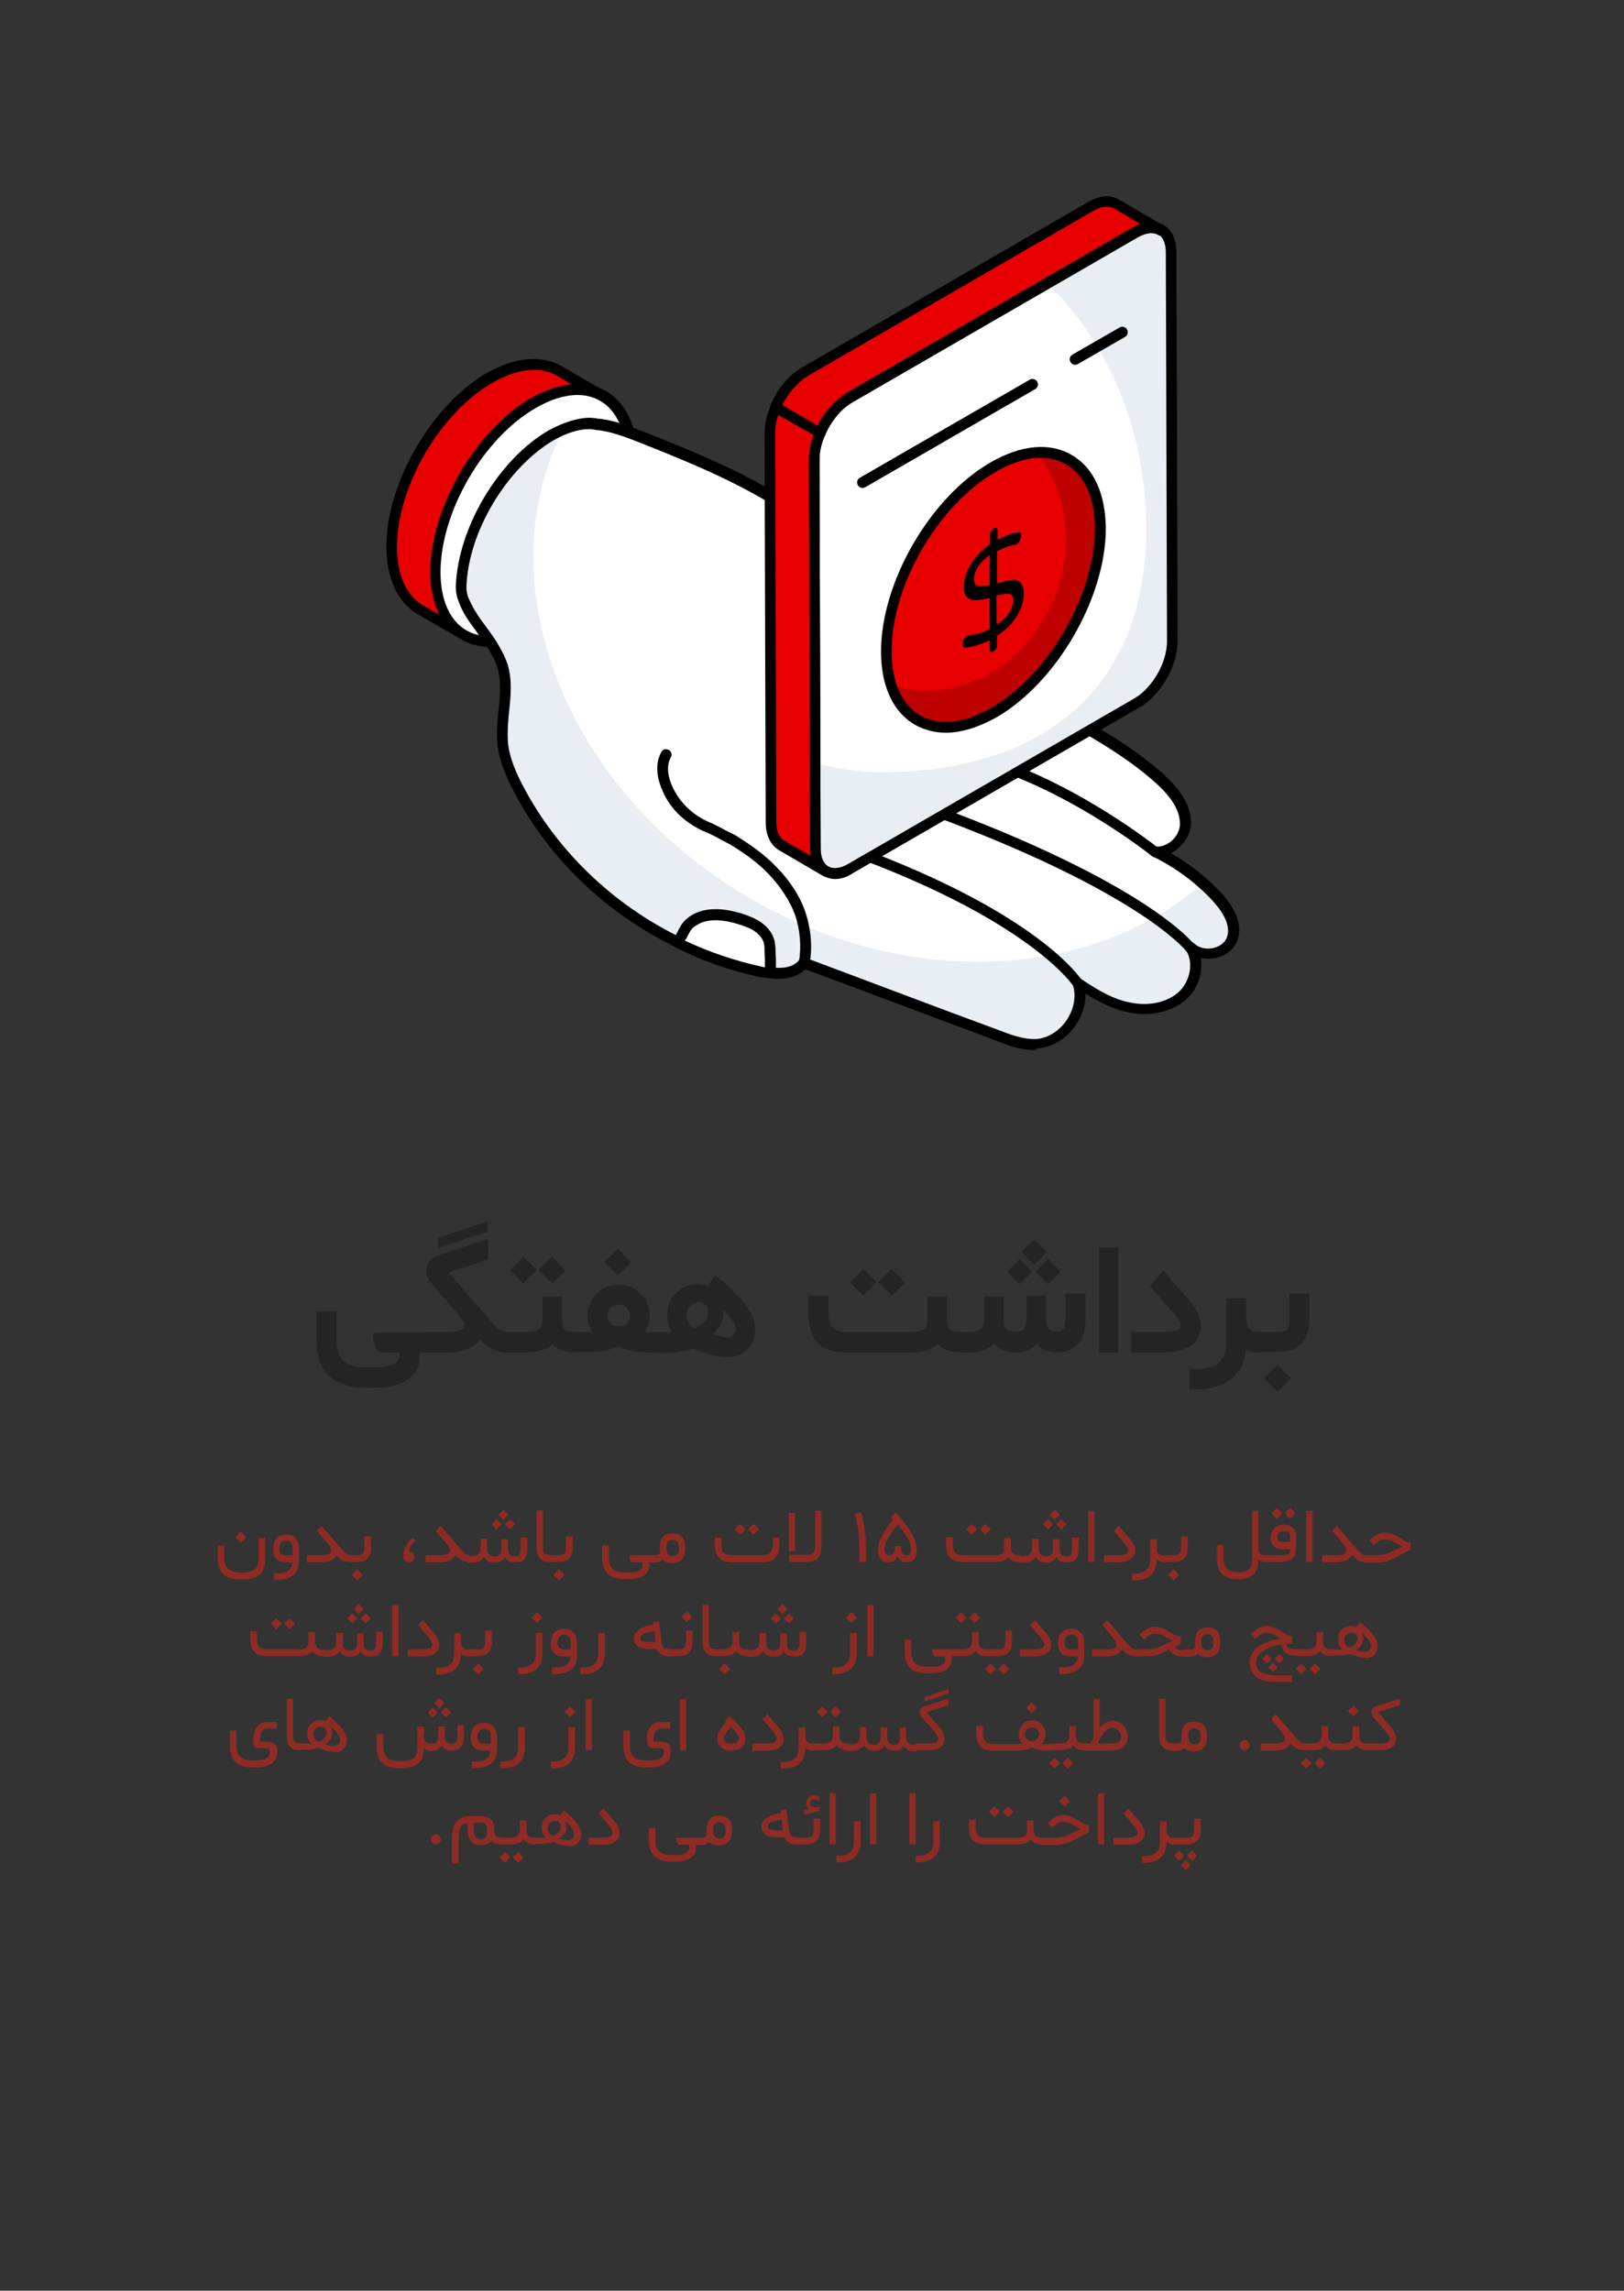<?xml version="1.0" encoding="utf-8"?>
<!-- Generator: Adobe Illustrator 27.0.1, SVG Export Plug-In . SVG Version: 6.00 Build 0)  -->
<svg version="1.1" id="Layer_1" xmlns="http://www.w3.org/2000/svg" xmlns:xlink="http://www.w3.org/1999/xlink" x="0px" y="0px"
	 viewBox="0 0 414 584" style="enable-background:new 0 0 414 584;" xml:space="preserve">
<rect x="0" y="0" width="414" height="584" fill="#333333" stroke="none"/>
<style type="text/css">
	.st0{fill:#FFD63C;}
	.st1{fill:#E80000;}
	.st2{enable-background:new    ;}
	.st3{fill:#FFFFFF;}
	.st4{fill:#E9EDF4;}
	.st5{fill:#BF0000;}
	.st6{fill:#242424;}
	.st7{fill:#8E2B24;}
</style>
<g>
	<g>
		<g>
			<g>
				<g>
					<g>
						<g>
							<g>
								<g>
									<g>
										<path class="st0" d="M153.8,101.1c-4.5-2.6-10.9-2.3-17.8,1.7c-13.8,8-25,27.2-24.9,43.1c0,7.9,2.8,13.4,7.3,16l-11.1-6.4
											c-4.5-2.6-7.3-8.2-7.3-16c0-15.8,11.1-35.1,24.9-43.1c7-4,13.3-4.4,17.8-1.7L153.8,101.1z"/>
									</g>
								</g>
								<g>
									<g>
										<path class="st1" d="M161.1,117.1c0.1,15.8-11.1,35.1-25,43.1c-7,4-13.3,4.3-17.8,1.7l-11.1-6.4c-4.5-2.6-7.3-8.2-7.3-16
											c0-15.8,11.1-35.1,25-43.1c6.9-4,13.3-4.4,17.8-1.7l10.9,6.4C158.2,103.5,161.1,109.1,161.1,117.1z"/>
									</g>
									<g>
										<path d="M124.9,164.9c-2.7,0-5.1-0.6-7.3-1.9l-11.1-6.4c-5.1-2.9-8-9.2-8-17.2c0-16.3,11.5-36.1,25.6-44.3
											c7.2-4.1,14-4.7,19.2-1.7l10.9,6.4c5.3,2.9,8.2,9,8.2,17.3c0.1,16.2-11.4,36.1-25.6,44.3
											C132.6,163.7,128.6,164.9,124.9,164.9z M136.1,94.3c-3.2,0-6.8,1.1-10.6,3.3c-13.4,7.7-24.3,26.5-24.3,41.9
											c0,7,2.4,12.4,6.6,14.8l11.1,6.4c4.4,2.5,10.2,1.9,16.5-1.7c13.4-7.7,24.3-26.5,24.3-41.9l0,0c0-7.2-2.4-12.5-6.8-14.9
											L142,95.8C140.3,94.8,138.3,94.3,136.1,94.3z M162.4,117.1L162.4,117.1L162.4,117.1z"/>
									</g>
								</g>
								<g>
									<g class="st2">
										<g>
											<g>
												<path class="st3" d="M135.9,102.8c13.8-8,25.1-1.6,25.1,14.3c0,15.8-11.1,35.1-25,43.1c-13.8,8-25.1,1.6-25.1-14.3
													S122.1,110.7,135.9,102.8z"/>
												<path d="M124.9,164.9c-2.6,0-5.1-0.6-7.2-1.9c-5.1-3-8-9.1-8-17.2c0-16.2,11.5-36.1,25.6-44.3c7.2-4.1,14-4.7,19.2-1.8
													c5.1,3,8,9.1,8,17.2c0,16.2-11.5,36.1-25.6,44.3C132.6,163.7,128.6,164.9,124.9,164.9z M147.2,100.7
													c-3.2,0-6.8,1.1-10.6,3.3c-13.4,7.7-24.3,26.5-24.3,41.9c0,7.1,2.4,12.4,6.6,14.8c4.3,2.5,10.2,1.9,16.4-1.8
													c13.4-7.7,24.3-26.5,24.3-41.9c0-7.1-2.4-12.4-6.6-14.8C151.3,101.2,149.3,100.7,147.2,100.7z M135.9,102.8L135.9,102.8
													L135.9,102.8z"/>
											</g>
										</g>
									</g>
								</g>
								<g>
									<g>
										<g>
											<g>
												<g>
													<g>
														<g>
															<g>
																<g>
																	<g>
																		<g>
																			<path class="st3" d="M314.2,239.5c-1.4,4.2-7.8,5.1-10.7,2.1c2.4,3.7,1.4,9.1-1.8,12.2c-3.5,3.4-9,4.2-13.7,3.2
																				c-4.8-1-9-3.5-13-6.3l-0.1-0.1c2.2,6.9-3.4,15.1-10.6,15.6c-3.3,0.2-6.5-1-9.6-2.1
																				c-16.6-6.2-33.2-12.4-49.8-18.6l0,0c-0.1,0.2-0.3,0.4-0.4,0.5c-1.9,2.1-5.1,2.5-8.2,2c-0.7-0.1-1.5-0.2-2.1-0.3
																				c-2.3-0.5-4.5-1-6.7-1.7c-1.4-0.4-2.7-0.8-4.1-1.3c-0.2,0-0.3,0-0.4-0.1c-1.5-0.5-3-1.1-4.4-1.7
																				c-0.4-0.2-0.7-0.3-1.1-0.5c-1.6-0.6-3.1-1.3-4.6-2.1c-17.1-8.3-31.7-22-40.6-38.9c-1.9-3.7-3.7-7.7-4.1-11.8
																				c-0.7-6.6,1.8-13.4-0.1-19.7c-0.5-1.7-1.3-3.2-2.1-4.6c-1.7-2.8-3.8-5.3-5.5-8c-0.8-1.2-1.6-2.5-2.1-3.9
																				c-0.3-0.7-0.5-1.5-0.7-2.4c-0.1-0.4-0.1-0.9-0.1-1.3c0.5-14.4,10.6-31.4,23-38.7c3.4-1.9,6.7-2.9,9.5-3h0.2
																				c0.5,0,1,0.1,1.4,0.1c0.1,0,0.2,0,0.2,0.1c4.2,0.3,8.2,1.9,12.1,3.5c12.1,4.8,24.2,9.7,35.1,16.7
																				c18.2,11.7,32.3,29,50.3,41.2c15,10.2,32.5,16.7,46,28.7c3.5,3.2,7,7.2,6.9,12c-0.2,3.9-4.3,7.4-7.7,6.8
																				c5.8,2.9,11.2,6.8,15.6,11.5C312.8,231.6,315.5,235.6,314.2,239.5z"/>
																		</g>
																		<g>
																			<path class="st4" d="M314.2,239.5c-1.4,4.2-7.8,5.1-10.7,2.1c2.4,3.7,1.4,9.1-1.8,12.2c-3.6,3.4-9,4.2-13.7,3.2
																				c-4.8-1-9-3.5-13-6.3l-0.1-0.1c2.2,6.9-3.4,15.1-10.6,15.6c-3.3,0.2-6.5-1-9.6-2.1
																				c-16.6-6.2-33.2-12.4-49.8-18.7l0,0c-0.1,0.2-0.3,0.3-0.4,0.5c-1.9,2.1-5.1,2.4-8.2,2c-0.8,0-1.5-0.1-2.1-0.3
																				c-2.3-0.5-4.5-1-6.7-1.7c-1.4-0.4-2.7-0.8-4.1-1.3c-0.2,0-0.3-0.1-0.4-0.1c-1.5-0.5-3-1.1-4.5-1.7
																				c-0.4-0.1-0.7-0.3-1.1-0.5c-1.5-0.6-3.1-1.3-4.6-2.1c-17.1-8.3-31.7-22-40.6-38.9c-1.9-3.7-3.7-7.7-4.1-11.8
																				c-0.7-6.6,1.8-13.4-0.1-19.7c-0.5-1.6-1.3-3.1-2.1-4.6c-1.7-2.8-3.8-5.3-5.5-8c-0.8-1.2-1.6-2.5-2.1-3.9
																				c-0.3-0.7-0.5-1.5-0.7-2.4c-0.1-0.4-0.1-0.8-0.1-1.3c0.5-14.4,10.6-31.5,23-38.7c1-0.6,2.1-1.1,3.1-1.5
																				c-20,39.4,0.5,92,47.2,119.4c40.4,23.7,87.7,21,115.8-3.6c1.2,1,2.3,2.1,3.4,3.3
																				C312.8,231.6,315.5,235.6,314.2,239.5z"/>
																		</g>
																		<g>
																			<path d="M263.5,267.7c-3.4,0-6.6-1.2-9.3-2.3c-16.3-6.1-32.6-12.2-48.9-18.3c-2,2-5.2,2.8-9.2,2.3
																				c-0.8-0.1-1.5-0.2-2.3-0.3c-2.4-0.5-4.6-1.1-6.7-1.7c-1.3-0.4-2.7-0.8-4-1.3c-0.2,0-0.4-0.1-0.5-0.1
																				c-1.6-0.6-3.1-1.2-4.6-1.8c-0.6-0.2-0.9-0.4-1.2-0.6c-1.4-0.6-3-1.3-4.5-2.1C154.7,233,140,219,131.1,202
																				c-1.9-3.6-3.8-7.8-4.3-12.3c-0.3-2.9,0-5.8,0.3-8.7c0.4-3.8,0.7-7.4-0.3-10.8c-0.4-1.4-1.1-2.7-2-4.3
																				c-0.9-1.5-2-3-3-4.4c-0.8-1.2-1.7-2.3-2.5-3.5c-0.7-1.1-1.6-2.5-2.2-4.2c-0.3-0.7-0.6-1.6-0.8-2.7
																				c-0.1-0.5-0.1-1-0.1-1.6c0.5-14.9,10.9-32.4,23.7-39.8c3.7-2,7.2-3.1,10.1-3.2l0,0c0.7,0,1.3,0.1,1.8,0.1
																				c0.1,0,0.2,0,0.3,0.1c4.3,0.3,8.4,2,12.4,3.5c11.9,4.8,24.2,9.7,35.4,16.8c9.6,6.2,18.1,13.9,26.4,21.5
																				c7.6,6.9,15.4,14,23.9,19.8c5.9,4,12.4,7.6,18.6,11c9.5,5.2,19.3,10.5,27.5,17.8c3.2,2.9,7.5,7.4,7.3,13
																				c-0.1,2.3-1.4,4.6-3.4,6.3c-0.5,0.4-1.1,0.8-1.7,1.1c4.7,2.7,8.9,6,12.6,9.9c4.1,4.4,5.6,8.5,4.4,12.2l0,0
																				c-0.8,2.3-2.8,4-5.5,4.6c-1.3,0.3-2.7,0.3-3.9,0c0.6,3.6-0.6,7.6-3.4,10.3c-3.6,3.4-9.3,4.8-15,3.6
																				c-4-0.8-7.6-2.7-11-4.8c0.1,2.8-0.8,5.6-2.5,8.1c-2.4,3.5-6.1,5.7-9.9,5.9C264.1,267.7,263.8,267.7,263.5,267.7z
																				 M205.3,244.2h0.1c16.6,6.2,33.1,12.5,49.7,18.6c2.8,1.1,5.9,2.2,9,2.1c3-0.2,5.9-2,7.8-4.8s2.5-6.2,1.6-9
																				c-0.2-0.6,0-1.3,0.6-1.6c0.5-0.3,1.2-0.2,1.7,0.2c4.3,2.9,8.1,5.1,12.4,5.9c4.8,1,9.6-0.1,12.5-2.9
																				c2.8-2.8,3.6-7.5,1.6-10.5c-0.4-0.6-0.3-1.4,0.3-1.8c0.5-0.4,1.3-0.4,1.8,0.1c1.1,1.1,3,1.6,4.9,1.2
																				c1.7-0.4,3-1.4,3.5-2.8c1.1-3.3-1.5-6.9-3.8-9.4c-4.3-4.6-9.5-8.4-15.2-11.2c-0.6-0.3-0.9-1-0.7-1.6
																				c0.2-0.6,0.8-1,1.5-0.9c1.1,0.2,2.6-0.3,3.8-1.2c1.4-1.1,2.3-2.7,2.4-4.3c0.1-3.4-1.9-6.9-6.4-10.9
																				c-8-7.1-17.7-12.4-27-17.5c-6.3-3.4-12.8-7-18.8-11.1c-8.7-5.9-16.6-13.1-24.2-20c-8.2-7.4-16.6-15.1-26-21.2
																				c-11-7-23.1-11.9-34.9-16.6c-3.8-1.5-7.8-3.1-11.7-3.4c-0.1,0-0.2,0-0.4-0.1c-0.5,0-0.8-0.1-1.2-0.1
																				c-2.7,0-5.8,1-9,2.8c-12,7-21.9,23.5-22.3,37.5c0,0.4,0,0.7,0.1,1.1c0.1,0.8,0.3,1.5,0.6,2
																				c0.6,1.4,1.3,2.7,2,3.7c0.7,1.2,1.6,2.3,2.4,3.4c1.1,1.5,2.2,3,3.1,4.6c1,1.7,1.8,3.3,2.3,4.9
																				c1.2,3.9,0.8,8,0.4,11.9c-0.3,2.7-0.5,5.5-0.3,8.1c0.4,4,2.2,7.9,4,11.3c8.7,16.4,22.9,30,40,38.3
																				c1.5,0.7,3,1.4,4.5,2.1c0.4,0.2,0.6,0.3,0.8,0.4c1.7,0.7,3.2,1.3,4.6,1.8c0.2,0,0.3,0.1,0.4,0.1
																				c1.3,0.5,2.6,0.9,4,1.3c2.1,0.6,4.2,1.1,6.6,1.6c0.7,0.2,1.3,0.2,2,0.3c2.4,0.3,5.4,0.3,7.1-1.6
																				c0.1-0.1,0.2-0.3,0.3-0.4c0.2-0.3,0.6-0.5,1-0.6C204.9,244.1,205.1,244.1,205.3,244.2z M204.9,245.5L204.9,245.5
																				L204.9,245.5z M314.2,239.5L314.2,239.5L314.2,239.5z"/>
																		</g>
																		<g>
																			<path d="M303.5,243c-0.4,0-0.8-0.2-1.1-0.5c-0.1-0.2-12.1-15.3-66.1-35.1c-0.7-0.3-1.1-1-0.8-1.7s1-1.1,1.7-0.8
																				c55.1,20.2,66.9,35.4,67.4,36.1c0.4,0.6,0.3,1.4-0.3,1.9C304.1,242.9,303.8,243,303.5,243z"/>
																		</g>
																		<g>
																			<path d="M274.9,252.1c-0.5,0-0.9-0.2-1.2-0.6c-0.1-0.2-10.9-16.6-56.8-33.4c-0.7-0.3-1.1-1-0.8-1.7
																				s1-1.1,1.7-0.8c46.9,17.2,57.7,33.8,58.1,34.5c0.4,0.6,0.2,1.5-0.4,1.9C275.4,252.1,275.2,252.1,274.9,252.1z"/>
																		</g>
																		<g>
																			<path d="M294.6,218.6c-0.3,0-0.6-0.1-0.9-0.3c-0.2-0.2-22.9-18.3-46.8-24.2c-0.7-0.2-1.2-0.9-1-1.6
																				c0.2-0.7,0.9-1.2,1.7-1c24.4,6.1,47.6,24.6,47.8,24.8c0.6,0.5,0.7,1.3,0.2,1.9
																				C295.4,218.4,295,218.6,294.6,218.6z"/>
																		</g>
																	</g>
																</g>
															</g>
														</g>
														<g>
															<g>
																<path d="M204.5,247.4c-0.3,0-0.6-0.1-0.9-0.3c-0.6-0.5-0.6-1.4-0.1-1.9c0.1-0.1,0.1-0.2,0.2-0.2
																	c0.6-3.5,0.3-7.9-1-11.7c-1.3-3.6-3.6-7.1-6.7-10.4c-3-3.2-6.6-5.6-10-7.7c-0.7-0.3-1.5-0.8-2.3-1.2
																	c-1.1-0.6-2.2-1.2-3.4-1.7l-0.5-0.2c-5.1-2.2-9-5.9-10.9-10.5c-1-2.2-2.3-6.3-0.3-9.9c0.4-0.7,1.2-0.9,1.9-0.5
																	s0.9,1.2,0.5,1.9c-1.4,2.5-0.4,5.7,0.4,7.4c1.8,4,5.1,7.3,9.6,9.2l0.5,0.2c1.2,0.6,2.4,1.2,3.5,1.8
																	c0.8,0.4,1.6,0.8,2.4,1.2c3.5,2.2,7.4,4.8,10.6,8.2c3.4,3.5,5.9,7.3,7.3,11.4c1.5,4.4,1.9,9.5,1,13.5
																	c-0.1,0.3-0.2,0.6-0.4,0.8c-0.1,0.1-0.2,0.3-0.3,0.4C205.2,247.2,204.9,247.4,204.5,247.4z"/>
															</g>
														</g>
													</g>
												</g>
											</g>
										</g>
									</g>
								</g>
								<g>
									<path class="st3" d="M196.2,248.1c-0.7-0.1-1.4-0.2-2.1-0.3c-7.4-1.5-14.5-4-21.2-7.3c0.3-0.9,0.7-1.6,1.1-2.5
										c0.4-0.9,1-1.9,1.8-2.6c0.6-0.6,1.3-1,2-1.3c3.6-1.5,7.7-0.9,11.4,0.4c1.4,0.5,2.8,1,4.1,1.9c1.2,0.9,2.3,2.1,2.7,3.5
										c0.3,0.8,0.3,1.8,0.3,2.6C196.3,244.4,196.5,246.2,196.2,248.1z"/>
									<path d="M196.2,249.4L196.2,249.4c-0.9-0.1-1.7-0.2-2.4-0.4c-7.4-1.5-14.7-4.1-21.5-7.4c-0.6-0.3-0.9-1-0.7-1.6
										c0.2-0.7,0.5-1.4,0.9-2l0.3-0.6c0.6-1.3,1.3-2.3,2.1-3c0.7-0.7,1.6-1.2,2.4-1.6c3.4-1.5,7.5-1.3,12.4,0.3
										c1.4,0.5,3,1.1,4.4,2.1c1.1,0.8,2.6,2.2,3.2,4.2c0.3,0.8,0.3,1.7,0.4,2.5v0.5c0.1,1.9,0.2,3.8,0,5.8
										C197.5,248.9,196.9,249.4,196.2,249.4z M174.6,239.8c6.3,3,13,5.2,19.8,6.7c0.2,0,0.4,0.1,0.6,0.1c0-1.3,0-2.6-0.1-4v-0.5
										c0-0.7-0.1-1.3-0.2-1.8c-0.3-1-1.1-2-2.2-2.8c-1.1-0.8-2.5-1.3-3.7-1.7c-4.2-1.4-7.7-1.6-10.4-0.4c-0.5,0.3-1.1,0.6-1.6,1
										c-0.6,0.5-1,1.2-1.5,2.2l-0.3,0.7C174.8,239.4,174.7,239.6,174.6,239.8z"/>
								</g>
							</g>
						</g>
					</g>
				</g>
			</g>
		</g>
	</g>
	<g>
		<path class="st3" d="M289.4,59.2c5-2.9,9.1-0.6,9.1,5.2l0.3,99.1c0,5.8-4,12.8-9.1,15.8l-72.8,42.1c-5,2.9-9.1,0.6-9.1-5.2
			l-0.3-99.1c0-5.8,4-12.9,9.1-15.8L289.4,59.2z"/>
	</g>
	<g>
		<path class="st4" d="M298.9,163.6c0,5.8-4,12.9-9.1,15.8L217,221.5c-5.1,2.9-9.1,0.6-9.2-5.2l-0.1-21.9c5.4,1.6,11,2.5,16.8,2.5
			c37.4,0,67.7-17.9,67.7-62.2c0-25.3-9.9-47.8-25.3-62.5l22.4-13c5-2.9,9.1-0.6,9.1,5.2L298.9,163.6z"/>
	</g>
	<g>
		<path d="M212.9,224.1c-1.1,0-2.1-0.3-3-0.8c-2.2-1.2-3.3-3.7-3.4-7l-0.3-99.1c0-6.3,4.3-13.8,9.8-17L288.7,58
			c2.9-1.7,5.7-1.9,7.8-0.7c2.2,1.2,3.4,3.7,3.4,7.1l0.3,99.1c0,6.3-4.3,13.8-9.8,16.9l-72.8,42.1
			C216,223.6,214.4,224.1,212.9,224.1z M293.5,59.3c-1,0-2.2,0.4-3.4,1.1l-72.8,42.1c-4.7,2.7-8.4,9.2-8.4,14.6l0.3,99.1
			c0,2.3,0.7,4,2,4.7s3.1,0.5,5.1-0.7l72.8-42.1c4.7-2.7,8.4-9.2,8.4-14.6l-0.3-99.1c0-2.3-0.7-4-2-4.7
			C294.7,59.5,294.1,59.3,293.5,59.3z M289.4,59.2L289.4,59.2L289.4,59.2z"/>
	</g>
	<g>
		<g>
			<path class="st1" d="M284.6,52c-1.7-1-3.9-0.8-6.5,0.6l-72.8,42.1c-3.2,1.8-6,5.3-7.6,9.1l11.3,6.6c1.6-3.8,4.4-7.3,7.6-9.1
				l72.8-42.1c2.5-1.5,4.8-1.6,6.5-0.6L284.6,52z"/>
		</g>
		<g>
			<path d="M209,111.8c-0.2,0-0.5-0.1-0.7-0.2L197,105c-0.6-0.3-0.8-1.1-0.6-1.7c1.8-4.2,4.8-7.8,8.2-9.7l72.8-42.1
				c2.9-1.7,5.7-1.9,7.9-0.6l11.3,6.6c0.7,0.4,0.9,1.2,0.5,1.9s-1.2,0.9-1.9,0.5l0,0c-1.3-0.8-3.1-0.5-5.1,0.6l-72.8,42.1
				c-2.8,1.6-5.5,4.8-7,8.5c-0.2,0.4-0.5,0.6-0.8,0.8C209.3,111.8,209.2,111.8,209,111.8z M199.4,103.3l9,5.2
				c1.8-3.6,4.6-6.6,7.5-8.4L288.7,58c0.7-0.4,1.3-0.7,2-0.9l-6.8-4c-1.3-0.7-3.1-0.5-5.1,0.6L206,95.8
				C203.4,97.4,201,100.1,199.4,103.3z"/>
		</g>
	</g>
	<g>
		<g>
			<path class="st1" d="M196.2,110.5l0.3,99.1c0,2.9,1,4.9,2.7,5.9l11.3,6.6c-1.6-0.9-2.7-3-2.7-5.8l-0.3-99.2
				c0-2.1,0.5-4.5,1.5-6.7l-11.3-6.6C196.7,106.1,196.2,108.4,196.2,110.5z"/>
		</g>
		<g>
			<path d="M210.5,223.5c-0.2,0-0.5-0.1-0.7-0.2l0,0l-11.3-6.6c-2.1-1.3-3.3-3.8-3.3-7l-0.3-99.1c0-2.3,0.5-4.8,1.6-7.2
				c0.2-0.4,0.5-0.6,0.8-0.8c0.4-0.1,0.8-0.1,1.1,0.1l11.3,6.6c0.6,0.3,0.8,1.1,0.6,1.7c-0.9,2.1-1.4,4.2-1.4,6.1l0.3,99.2
				c0,2.3,0.7,3.9,1.9,4.6l0,0c0.6,0.4,0.9,1.2,0.5,1.9C211.4,223.2,211,223.5,210.5,223.5z M198.4,105.8c-0.6,1.6-0.8,3.2-0.8,4.7
				l0,0l0.3,99.1c0,2.3,0.7,3.9,2,4.7l6.8,3.9c-0.1-0.6-0.2-1.3-0.2-2l-0.3-99.2c0-1.9,0.4-4,1.2-6.1L198.4,105.8z"/>
		</g>
	</g>
	<g>
		<g>
			<path class="st0" d="M274.1,91.6l12-6.9"/>
		</g>
		<g>
			<path d="M274.1,93c-0.5,0-0.9-0.2-1.2-0.7c-0.4-0.6-0.2-1.5,0.5-1.9l12-6.9c0.6-0.4,1.5-0.2,1.9,0.5c0.4,0.6,0.2,1.5-0.5,1.9
				l-12,6.9C274.6,92.9,274.4,93,274.1,93z"/>
		</g>
	</g>
	<g>
		<g>
			<path class="st0" d="M219.9,123l43.3-25"/>
		</g>
		<g>
			<path d="M219.9,124.4c-0.5,0-0.9-0.2-1.2-0.7c-0.4-0.6-0.2-1.5,0.5-1.9l43.3-25c0.6-0.4,1.5-0.2,1.9,0.5c0.4,0.6,0.2,1.5-0.5,1.9
				l-43.3,25C220.4,124.3,220.1,124.4,219.9,124.4z"/>
		</g>
	</g>
	<g>
		<g>
			<path class="st1" d="M253.1,119.1c15.1-8.7,27.3-1.7,27.4,15.6c0,17.3-12.1,38.3-27.2,47c-15.1,8.7-27.3,1.7-27.4-15.6
				C225.9,148.8,238.1,127.8,253.1,119.1z"/>
		</g>
		<g>
			<path class="st5" d="M264.2,115.4c7.7,9.4,9.9,23.5,4.7,36.7c-7.1,18-25.5,27.8-41.7,22.5c3.5,10.8,13.9,14.1,26.1,7
				c15.1-8.7,27.2-29.7,27.2-47C280.5,121.9,273.8,114.7,264.2,115.4z"/>
		</g>
		<g>
			<path d="M241.1,186.8c-2.8,0-5.5-0.7-7.8-2c-5.6-3.2-8.7-9.8-8.7-18.7c0-17.7,12.5-39.3,27.9-48.2l0,0c7.8-4.5,15.1-5.2,20.7-1.9
				c5.6,3.2,8.6,9.8,8.7,18.7c0,17.7-12.5,39.3-27.9,48.2C249.5,185.4,245.1,186.8,241.1,186.8z M253.8,120.3
				c-14.7,8.5-26.6,29-26.5,45.8c0,7.8,2.6,13.6,7.3,16.3s11.1,2.1,18-1.9c14.7-8.4,26.6-29,26.5-45.8c0-7.8-2.6-13.6-7.3-16.3
				C267.1,115.6,260.7,116.3,253.8,120.3L253.8,120.3z"/>
		</g>
		<g>
			<g>
				<path d="M260,148.4c0.6,0.5,1,1.5,1,3c0,1.2-0.3,2.5-0.8,3.8c-0.6,1.3-1.4,2.6-2.4,3.8s-2.3,2.2-3.6,3.1v2.4
					c0,0.3-0.1,0.6-0.3,0.9c-0.2,0.3-0.4,0.5-0.7,0.7c-0.3,0.1-0.5,0.2-0.6,0.1c-0.2-0.1-0.3-0.3-0.3-0.6v-2.4
					c-2.2,1.1-4.2,1.7-6.1,1.9c-0.2,0-0.4,0-0.6-0.2c-0.2-0.2-0.2-0.4-0.2-0.7c0-0.4,0.1-0.8,0.3-1.2s0.5-0.7,0.9-0.9
					c0.2-0.1,0.4-0.2,0.6-0.2c1.6-0.1,3.3-0.6,5.1-1.6v-7.9c-1.4,0.4-2.5,0.6-3.4,0.6c-0.9,0.1-1.7-0.2-2.3-0.7s-0.9-1.5-0.9-2.8
					c0-1.2,0.3-2.4,0.8-3.7s1.3-2.6,2.3-3.8s2.2-2.3,3.6-3.3v-2.4c0-0.3,0.1-0.6,0.3-0.9c0.2-0.3,0.4-0.5,0.6-0.7
					c0.3-0.1,0.5-0.2,0.7-0.1c0.2,0.1,0.3,0.3,0.3,0.6v2.4c2-1,3.7-1.7,5.2-1.9c0.6-0.1,0.8,0.2,0.8,0.9c0,0.4-0.1,0.8-0.3,1.2
					c-0.2,0.4-0.5,0.7-0.9,1c-0.1,0.1-0.3,0.1-0.5,0.1c-1.4,0.2-2.8,0.8-4.4,1.6v8.2c1.4-0.4,2.6-0.7,3.6-0.8
					C258.6,147.7,259.4,147.9,260,148.4z M254.1,159.2c2.8-1.8,4.2-4,4.2-6.3c0-0.9-0.4-1.4-1.1-1.5s-1.8,0.1-3.2,0.4L254.1,159.2z
					 M252.3,149.1v-7.6c-1.2,0.9-2.2,1.8-2.9,2.9c-0.7,1.1-1.1,2.1-1.1,3.2c0,1,0.3,1.6,1,1.8C250,149.5,251,149.4,252.3,149.1"/>
			</g>
		</g>
	</g>
</g>
<g>
	<path class="st6" d="M107.3,344.8H107v0.8c0,2.7-1,4.7-3.1,6.1c-2,1.4-5,2.1-8.7,2.1h-1.9c-4.1,0-7.2-1-9.4-3
		c-2.1-2-3.2-4.9-3.2-8.8v-6.8v-0.8h0.8H85h0.8v0.8v6.8c0,2.3,0.6,3.9,1.8,5s3.1,1.6,5.7,1.6h1.9c1,0,1.9-0.1,2.7-0.2
		c0.8-0.1,1.5-0.3,2.1-0.5s1.1-0.6,1.4-1s0.5-0.9,0.5-1.5v-0.6h-4.3c-0.6,0-1.1-0.2-1.4-0.5c-0.3-0.4-0.6-1-0.8-1.8
		c-0.3-1.1-0.4-1.8-0.3-2.2c0.1-0.4,0.5-0.6,1.2-0.6h11c0.1,0,0.3,0.3,0.4,0.8c0.1,0.6,0.1,1.1,0.1,1.6v0.2c0,0.5,0,1.1-0.1,1.7
		S107.5,344.8,107.3,344.8z"/>
	<path class="st6" d="M129.5,344.8h-0.3c-2.6,0-4.9-1.1-6.9-3.4c-1.4,2.2-4.1,3.4-8.2,3.4h-6.9c-0.2,0-0.3-0.3-0.4-0.9
		s-0.1-1.1-0.1-1.7V342c0-0.5,0-1.1,0.1-1.6c0.1-0.6,0.2-0.8,0.4-0.8h7c2.8,0,4.2-0.6,4.2-1.9c0-0.1-0.1-0.3-0.2-0.6
		c-0.1-0.3-0.4-0.6-0.7-1.1c-0.3-0.5-0.7-1-1.2-1.5l-6.3-7.3c-0.9-1-1.3-2.1-1.3-3.2c0-1,0.3-1.8,0.8-2.5s1.2-1.2,2.2-1.5l12.7-4.2
		v1.1v3.6v0.6l-10,3.3l10.6,12.3c0.4,0.5,0.8,0.9,1.2,1.3c0.4,0.4,0.8,0.7,1.1,0.9c0.3,0.2,0.6,0.4,0.9,0.5c0.3,0.1,0.5,0.2,0.8,0.2
		h0.5c0.1,0,0.3,0.3,0.4,0.8c0.1,0.6,0.1,1.1,0.1,1.6v0.2c0,0.5,0,1.1-0.1,1.7C129.7,344.5,129.6,344.8,129.5,344.8z M124.3,314
		l-12.6,4.2v-2.6l12.6-4.2V314z"/>
	<path class="st6" d="M147,344.8h-0.4c-2.6,0-4.5-0.7-5.8-2.2c-1.5,1.5-3.7,2.2-6.7,2.2h-4.8c-0.2,0-0.3-0.3-0.4-0.9
		c-0.1-0.6-0.1-1.1-0.1-1.7V342c0-0.5,0-1.1,0.1-1.6c0.1-0.6,0.2-0.8,0.4-0.8h4.9c1.5,0,2.6-0.2,3.2-0.7c0.6-0.5,0.9-1.3,0.9-2.4
		v-5.2v-0.8h0.8h3.4h0.8v0.8v5.2c0,1.2,0.2,2,0.7,2.4c0.5,0.5,1.3,0.7,2.7,0.7h0.4c0.1,0,0.3,0.3,0.4,0.8c0.1,0.6,0.1,1.1,0.1,1.6
		v0.2c0,0.5,0,1.1-0.1,1.7S147.2,344.8,147,344.8z M130,323.8l3.4-3.4l3.4,3.4l-3.4,3.4L130,323.8z M137.3,323.8l3.4-3.4l3.4,3.4
		c-0.1,0.1-0.2,0.2-0.2,0.3c-0.2,0.2-0.6,0.6-1.4,1.4s-1.3,1.3-1.7,1.7L137.3,323.8z"/>
	<path class="st6" d="M167.5,344.8h-2.7c-1.2,0-2.4-0.1-3.7-0.4c-1.3-0.2-2.4-0.6-3.5-1.2c-2.1,1-4.5,1.5-7.1,1.5h-3.7
		c-0.2,0-0.3-0.3-0.4-0.9c-0.1-0.6-0.1-1.1-0.1-1.7V342c0-0.5,0-1.1,0.1-1.6c0.1-0.6,0.2-0.8,0.4-0.8h4.2c-0.8-1.3-1.2-2.7-1.2-4.2
		c0-2.2,0.8-4.1,2.3-5.6s3.4-2.3,5.6-2.3c2.2,0,4,0.8,5.6,2.3s2.3,3.4,2.3,5.6c0,1.6-0.4,3-1.2,4.2h3.2c0.1,0,0.3,0.3,0.4,0.8
		c0.1,0.6,0.1,1.1,0.1,1.6v0.2c0,0.5,0,1.1-0.1,1.7C167.8,344.5,167.6,344.8,167.5,344.8z M154.1,321.8l3.4-3.4l3.4,3.4l-3.4,3.4
		L154.1,321.8z M160.6,335.4c0-0.8-0.3-1.5-0.8-2s-1.2-0.8-2.1-0.8c-0.9,0-1.6,0.3-2.1,0.8s-0.8,1.2-0.8,2s0.3,1.4,0.9,2
		c0.6,0.6,1.3,0.8,2.1,0.8s1.5-0.3,2-0.8C160.3,336.8,160.6,336.1,160.6,335.4z"/>
	<path class="st6" d="M167.3,339.6h4c-0.8-1.2-1.2-2.6-1.2-4.2c0-2.3,0.7-4.2,2.2-5.7s3.2-2.3,5.3-2.3c1,0,2,0.2,2.8,0.5l1.4-2
		l0.5-0.7l0.7,0.5c3.2,2.5,5.5,4.9,7.1,7s2.4,4.2,2.4,6.1c0,2-0.6,3.7-1.9,5.1c-1.3,1.4-2.9,2.1-4.8,2.1c-2.8,0-5.7-0.7-9-2.2
		c-2.6,0.7-5.2,1.1-7.6,1.1h-1.9c-0.2,0-0.3-0.3-0.4-0.9c-0.1-0.6-0.1-1.1-0.1-1.7V342c0-0.5,0-1.1,0.1-1.6
		C167,339.8,167.1,339.6,167.3,339.6z M177.2,338.6c1-0.4,1.8-1,2.4-1.8c0.7-0.7,1-1.5,1-2.2s-0.2-1.3-0.7-1.8s-1-0.8-1.7-0.8
		c-0.9,0-1.7,0.3-2.3,1c-0.6,0.6-0.9,1.5-0.9,2.4c0,0.6,0.2,1.2,0.6,1.9C176,337.8,176.5,338.3,177.2,338.6z M184.5,334
		c0,0.2,0,0.4,0,0.6c0,2-0.9,3.9-2.8,5.6c1.9,0.5,3.2,0.7,3.8,0.7s1-0.2,1.5-0.7c0.4-0.5,0.6-0.9,0.6-1.4
		C187.6,337.9,186.6,336.3,184.5,334z"/>
	<path class="st6" d="M245.3,344.8h-0.4c-2.6,0-4.5-0.7-5.8-2.2c-0.7,0.8-1.7,1.3-2.8,1.7s-2.6,0.5-4.3,0.5h-16.5
		c-3.1,0-5.4-0.8-7-2.5c-1.6-1.6-2.4-4-2.4-7.2v-4v-0.8h0.8h3.5h0.8v0.8v4c0,1.6,0.3,2.7,1.1,3.4c0.7,0.7,1.8,1.1,3.4,1.1H232
		c1.7,0,2.9-0.2,3.5-0.7c0.6-0.4,0.9-1.3,0.9-2.4v-5.2v-0.8h0.8h3.4h0.8v0.8v5.2c0,1.2,0.2,2,0.7,2.4c0.5,0.5,1.3,0.7,2.7,0.7h0.4
		c0.1,0,0.3,0.3,0.4,0.8c0.1,0.6,0.1,1.1,0.1,1.6v0.2c0,0.5,0,1.1-0.1,1.7S245.4,344.8,245.3,344.8z M216.7,326.9l3.4-3.4l3.4,3.4
		l-3.4,3.4L216.7,326.9z M223.9,326.9l3.4-3.4l3.4,3.4c-0.1,0.1-0.2,0.2-0.2,0.3c-0.2,0.2-0.6,0.6-1.4,1.4s-1.3,1.3-1.7,1.7
		L223.9,326.9z"/>
	<path class="st6" d="M245.1,339.6h1.9c1.4,0,2.4-0.2,3-0.8c0.6-0.5,0.9-1.3,0.9-2.3v-5.2v-0.8h0.8h3.4h0.8v0.8v5.2
		c0,1.1,0.2,1.9,0.7,2.3c0.4,0.5,1.2,0.7,2.3,0.7c1,0,1.7-0.2,2.1-0.7s0.7-1.3,0.7-2.4v-5.2v-0.8h0.8h3.4h0.8v0.8v5.2
		c0,1.1,0.2,1.9,0.7,2.4c0.4,0.5,1.2,0.7,2.1,0.7c0.7,0,1.3-0.2,1.6-0.7c0.3-0.4,0.5-1.2,0.5-2.3v-5.9v-0.8h0.8h3.5h0.8v0.8v6.1
		c0,2.5-0.6,4.5-1.9,5.9s-3,2.2-5.2,2.2c-2.3,0-4.1-0.7-5.3-2.2c-1.3,1.5-3.1,2.2-5.5,2.2c-2.2,0-4-0.8-5.3-2.3
		c-1.4,1.5-3.6,2.3-6.5,2.3h-1.9c-0.2,0-0.3-0.3-0.4-0.9c-0.1-0.6-0.1-1.1-0.1-1.7V342c0-0.5,0-1.1,0.1-1.6
		C244.8,339.8,244.9,339.6,245.1,339.6z M256.7,324.2l3.2-3.2l3.2,3.2l-3.2,3.2L256.7,324.2z M260.4,319.2l3.2-3.2l3.2,3.2l-3.2,3.2
		L260.4,319.2z M264,324.2l3.2-3.2l3.2,3.2l-3.2,3.2L264,324.2z"/>
	<path class="st6" d="M281,318.1h3.3h0.8v0.8V344v0.8h-0.8H281h-0.8V344v-25.1v-0.8H281z"/>
	<path class="st6" d="M296.5,344.8h-7.3h-0.8V344v-3.6v-0.8h0.8h7.3c3,0,4.5-0.5,4.5-1.6c0-0.3-0.1-0.8-0.5-1.4
		c-0.3-0.6-0.7-1.2-1.3-1.8l-5.6-6.5l-0.5-0.5l0.5-0.5l2.4-2.7l0.6-0.7l0.6,0.7l6,7c1.9,2.2,2.9,4.4,2.9,6.6c0,2-0.8,3.6-2.5,4.9
		C301.9,344.2,299.5,344.8,296.5,344.8z"/>
	<path class="st6" d="M321.5,344.8h-0.3c-1.5,0-2.7-0.2-3.6-0.7c-0.3,3.2-1.5,5.6-3.6,7.4c-2.1,1.7-5,2.6-8.6,2.7H304h-0.8v-0.8
		v-3.5V349h0.8h1.4c4.8,0,7.2-2.2,7.2-6.5v-10.7V331h0.8h3.5h0.8v0.8v4.5c0,1.1,0.3,2,0.8,2.5s1.4,0.8,2.7,0.8h0.3
		c0.1,0,0.3,0.3,0.4,0.8c0.1,0.6,0.1,1.1,0.1,1.6v0.2c0,0.5,0,1.1-0.1,1.7S321.6,344.8,321.5,344.8z"/>
	<path class="st6" d="M321.3,339.6h4.1c1.3,0,2.1-0.2,2.6-0.6s0.7-1.2,0.7-2.5v-5.9v-0.8h0.8h3.5h0.8v0.8v5.9c0,2.7-0.7,4.7-2.1,6.1
		s-3.5,2.1-6.2,2.1h-4c-0.2,0-0.3-0.3-0.4-0.9s-0.1-1.1-0.1-1.7V342c0-0.5,0-1.1,0.1-1.6C321,339.8,321.1,339.6,321.3,339.6z
		 M322.3,351.4l3.4-3.4l3.4,3.4l-3.4,3.4L322.3,351.4z"/>
</g>
<g>
	<path class="st7" d="M67.6,392.1v5.7c-0.1,3.3-2,4.9-5.8,4.9h-0.5c-3.9,0-5.8-1.8-5.8-5.4v-3.3h1.7v3.3c0,2.4,1.4,3.6,4.1,3.6h0.5
		c2.7,0,4.1-1,4.1-3.1v-5.7H67.6z M60,391.9l1.4-1.4l1.4,1.4l-1.4,1.4L60,391.9z"/>
	<path class="st7" d="M76.2,394.9v3.4c0,1.4-0.5,2.5-1.5,3.3s-2.4,1.2-4.2,1.2h-0.7v-1.7h0.7c1.3,0,2.3-0.2,3-0.7s1-1.2,1-2.1v0H73
		c-2.3,0-3.4-1.1-3.4-3.3c0-0.5,0.1-1,0.2-1.5s0.4-0.9,0.6-1.2s0.6-0.6,1.1-0.8s0.9-0.3,1.5-0.3c1,0,1.8,0.3,2.4,1
		S76.2,393.7,76.2,394.9z M71.2,394.9c0,1.1,0.6,1.6,1.8,1.6h1.6v-1.7c0-0.7-0.1-1.1-0.4-1.5s-0.7-0.5-1.2-0.5c-0.6,0-1,0.2-1.3,0.5
		S71.2,394.3,71.2,394.9z"/>
	<path class="st7" d="M85.8,396.5c-0.3,0.5-0.7,1-1.4,1.3s-1.6,0.5-2.6,0.5h-3.6v-1.8h3.6c1.7,0,2.6-0.4,2.6-1.2
		c0-0.2-0.1-0.5-0.2-0.8s-0.4-0.6-0.7-1l-2.7-3.2l1.2-1.3l4.4,5.1c0.7,0.8,1.1,1.3,1.4,1.6s0.5,0.5,0.7,0.6s0.4,0.1,0.6,0.1H89
		c0.1,0,0.2,0.3,0.2,0.8v0.1c0,0.3,0,0.5-0.1,0.6s-0.1,0.2-0.2,0.2h-0.2c-0.2,0-0.4,0-0.5,0s-0.3-0.1-0.5-0.1s-0.3-0.1-0.4-0.2
		s-0.3-0.2-0.4-0.2s-0.2-0.2-0.4-0.3s-0.3-0.3-0.4-0.4S86,396.7,85.8,396.5z"/>
	<path class="st7" d="M88.9,396.5h2c0.7,0,1.2-0.1,1.5-0.4s0.5-0.8,0.5-1.5v-2.9h1.7v2.9c0,2.4-1.2,3.6-3.7,3.6h-2
		c-0.2,0-0.2-0.3-0.2-0.8v-0.1C88.7,396.8,88.7,396.5,88.9,396.5z M89.7,401.5l1.4-1.4l1.4,1.4l-1.4,1.4L89.7,401.5z"/>
	<path class="st7" d="M105.9,392.7c-0.5,0.5-0.9,1-1.2,1.4s-0.4,0.9-0.4,1.5c0.5,0,0.8,0.1,1,0.3s0.3,0.5,0.3,1c0,0.4-0.1,0.8-0.3,1
		s-0.6,0.4-1,0.4c-1,0-1.5-0.6-1.5-1.7c0-1.7,0.8-3.2,2.4-4.5L105.9,392.7z"/>
	<path class="st7" d="M116.1,396.5c-0.3,0.5-0.7,1-1.4,1.3s-1.6,0.5-2.6,0.5h-3.6v-1.8h3.6c1.7,0,2.6-0.4,2.6-1.2
		c0-0.2-0.1-0.5-0.2-0.8s-0.4-0.6-0.7-1l-2.7-3.2l1.2-1.3l4.4,5.1c0.7,0.8,1.1,1.3,1.4,1.6s0.5,0.5,0.7,0.6s0.4,0.1,0.6,0.1h0.1
		c0.1,0,0.2,0.3,0.2,0.8v0.1c0,0.3,0,0.5-0.1,0.6s-0.1,0.2-0.2,0.2h-0.2c-0.2,0-0.4,0-0.5,0s-0.3-0.1-0.5-0.1s-0.3-0.1-0.4-0.2
		s-0.3-0.2-0.4-0.2s-0.2-0.2-0.4-0.3s-0.3-0.3-0.4-0.4S116.3,396.7,116.1,396.5z"/>
	<path class="st7" d="M131.3,398.3c-0.6,0-1.1-0.1-1.6-0.3s-0.8-0.6-1-1c-0.5,0.9-1.4,1.4-2.7,1.4c-1.1,0-2-0.5-2.6-1.4
		c-0.6,0.9-1.7,1.4-3.2,1.4h-0.9c-0.2,0-0.2-0.3-0.2-0.8v-0.1c0-0.5,0.1-0.8,0.2-0.8h0.9c1.5,0,2.3-0.6,2.3-1.9v-2.5h1.7l0,2.6
		c0,0.6,0.2,1.1,0.5,1.4s0.8,0.5,1.4,0.5c0.6,0,1-0.2,1.3-0.5s0.4-0.8,0.4-1.4l0-2.5h1.7l0,2.5c0,1.3,0.6,1.9,1.8,1.9
		c1,0,1.4-0.6,1.4-1.9v-2.9h1.7v3c0,1.1-0.3,2-0.8,2.6S132.3,398.3,131.3,398.3z M125.3,388.6l1.3-1.3l1.3,1.3l-1.3,1.3L125.3,388.6
		z M127,386.2l1.3-1.3l1.3,1.3l-1.3,1.3L127,386.2z M128.7,388.6l1.3-1.3l1.3,1.3l-1.3,1.3L128.7,388.6z"/>
	<path class="st7" d="M140.7,397.4c0,0.6-0.1,0.8-0.2,0.8H140c-2.1,0-3.2-1.2-3.2-3.7v-9.4h1.6v9.4c0,1.3,0.5,1.9,1.6,1.9h0.4
		c0.1,0,0.2,0.3,0.2,0.8V397.4z"/>
	<path class="st7" d="M140.3,396.5h2c0.7,0,1.2-0.1,1.5-0.4s0.5-0.8,0.5-1.5v-2.9h1.7v2.9c0,2.4-1.2,3.6-3.7,3.6h-2
		c-0.2,0-0.2-0.3-0.2-0.8v-0.1C140.1,396.8,140.2,396.5,140.3,396.5z M141.1,401.5l1.4-1.4l1.4,1.4l-1.4,1.4L141.1,401.5z"/>
	<path class="st7" d="M166.2,397.4c0,0.6-0.1,0.8-0.2,0.8h-0.5v0.8c0,1.2-0.5,2.1-1.4,2.7s-2.2,0.9-4,0.9h-0.9
		c-3.8,0-5.7-1.8-5.7-5.4V394l1.7,0v3.3c0,2.4,1.3,3.6,4,3.6h0.9c0.4,0,0.7,0,1.1,0s0.7-0.1,1-0.2s0.6-0.2,0.8-0.3s0.4-0.3,0.6-0.6
		s0.2-0.5,0.2-0.8v-0.7h-2.5c-0.3,0-0.6-0.3-0.7-0.9c-0.2-0.6-0.1-0.9,0-0.9h5.4c0.1,0,0.2,0.3,0.2,0.8V397.4z"/>
	<path class="st7" d="M165.9,396.5h1c0.9,0,1.3-0.3,1.3-0.8c0-0.3,0-0.7,0-1.1c0-1.3,0.3-2.2,0.8-2.8s1.3-0.9,2.4-0.9
		c1.1,0,1.9,0.3,2.5,0.9s0.8,1.6,0.8,2.9c0,1.2-0.3,2.2-0.8,2.8s-1.4,1-2.5,1c-0.6,0-1-0.1-1.4-0.2s-0.7-0.4-1.1-0.7
		c-0.5,0.5-1.2,0.8-2.1,0.8h-1c-0.2,0-0.2-0.3-0.2-0.8v-0.1C165.6,396.8,165.7,396.5,165.9,396.5z M171.5,396.7
		c1.1,0,1.6-0.7,1.6-2.1c0-1.3-0.5-2-1.6-2c-1.1,0-1.6,0.7-1.6,2C169.9,396,170.4,396.7,171.5,396.7z"/>
	<path class="st7" d="M186.4,396.5h8.1c1.6,0,2.5-0.9,2.5-2.6V392h1.7v1.9c0,2.9-1.4,4.4-4.2,4.4h-8c-1.4,0-2.5-0.4-3.2-1.1
		s-1.1-1.8-1.1-3.2v-2h1.7v2C183.8,395.6,184.7,396.5,186.4,396.5z M187.3,389.9l1.4-1.4l1.4,1.4l-1.4,1.4L187.3,389.9z
		 M190.7,389.9l1.4-1.4l1.4,1.4l-1.4,1.4L190.7,389.9z"/>
	<path class="st7" d="M209.4,394.4c0,2.6-1.2,3.8-3.7,3.8h-4.5v-1.8h4.6c1.4,0,2-0.7,2-2.2v-9h1.6V394.4z M201.1,385.7h1.6v9.8h-1.6
		V385.7z"/>
	<path class="st7" d="M220.8,398.2h-1.7v-2.9c0-3.6-0.4-6.7-1.2-9.3l1.6-0.5c0.8,2.8,1.3,6.1,1.3,9.8V398.2z"/>
	<path class="st7" d="M228.8,396.7c-0.2,0.5-0.5,0.9-0.9,1.2c-0.3,0.3-0.8,0.4-1.4,0.4c-0.9,0-1.6-0.3-2-0.8s-0.7-1.3-0.7-2.3
		c0-1.1,0.3-2.3,1-3.6c0.7-1.3,1.6-2.7,2.8-4.2l-0.5-0.5l1.2-1.3c1.7,1.7,3,3.5,4,5.1c1,1.7,1.4,3.2,1.4,4.5c0,2.1-0.9,3.1-2.7,3.1
		c-0.6,0-1-0.1-1.4-0.4C229.4,397.6,229.1,397.2,228.8,396.7z M228.9,388.6c-1.2,1.4-2,2.6-2.6,3.7c-0.6,1.1-0.8,2-0.8,2.8
		c0,0.5,0.1,0.8,0.3,1c0.2,0.2,0.4,0.4,0.8,0.4c0.5,0,0.9-0.2,1.2-0.6s0.4-1,0.4-1.8h1.4c0,0.8,0.2,1.4,0.4,1.8s0.6,0.6,1.2,0.6
		c0.4,0,0.7-0.1,0.8-0.3s0.3-0.6,0.3-1c0-0.9-0.3-1.8-0.8-2.9C230.8,391.2,230,390,228.9,388.6z"/>
	<path class="st7" d="M257,396.9c-0.3,0.5-0.8,0.8-1.3,1c-0.5,0.2-1.2,0.3-2.2,0.3h-8.1c-2.8,0-4.2-1.4-4.2-4.3v-2h1.7v2
		c0,1.7,0.8,2.6,2.5,2.6h8c0.9,0,1.6-0.1,2-0.4c0.4-0.3,0.6-0.8,0.6-1.5v-2.5h1.7v2.5c0,0.7,0.2,1.1,0.5,1.4s0.8,0.5,1.6,0.5h0.2
		c0.1,0,0.2,0.3,0.2,0.8v0.1c0,0.6-0.1,0.8-0.2,0.8h-0.2c-0.7,0-1.3-0.1-1.7-0.3C257.6,397.7,257.3,397.4,257,396.9z M246.3,389.9
		l1.4-1.4l1.4,1.4l-1.4,1.4L246.3,389.9z M249.8,389.9l1.4-1.4l1.4,1.4l-1.4,1.4L249.8,389.9z"/>
	<path class="st7" d="M271.9,398.3c-0.6,0-1.1-0.1-1.6-0.3s-0.8-0.6-1-1c-0.5,0.9-1.4,1.4-2.7,1.4c-1.1,0-2-0.5-2.6-1.4
		c-0.6,0.9-1.7,1.4-3.2,1.4h-0.9c-0.2,0-0.2-0.3-0.2-0.8v-0.1c0-0.5,0.1-0.8,0.2-0.8h0.9c1.5,0,2.3-0.6,2.3-1.9v-2.5h1.7l0,2.6
		c0,0.6,0.2,1.1,0.5,1.4s0.8,0.5,1.4,0.5c0.6,0,1-0.2,1.3-0.5c0.3-0.3,0.4-0.8,0.4-1.4l0-2.5h1.7l0,2.5c0,1.3,0.6,1.9,1.8,1.9
		c1,0,1.4-0.6,1.4-1.9v-2.9h1.7v3c0,1.1-0.3,2-0.8,2.6S272.9,398.3,271.9,398.3z M265.9,388.6l1.3-1.3l1.3,1.3l-1.3,1.3L265.9,388.6
		z M267.6,386.2l1.3-1.3l1.3,1.3l-1.3,1.3L267.6,386.2z M269.3,388.6l1.3-1.3l1.3,1.3l-1.3,1.3L269.3,388.6z"/>
	<path class="st7" d="M277.4,385.2h1.6v13h-1.6V385.2z"/>
	<path class="st7" d="M285,398.3h-3.6v-1.8h3.6c1.7,0,2.6-0.4,2.6-1.2c0-0.5-0.3-1.1-0.9-1.8l-2.7-3.2l1.2-1.3l2.9,3.4
		c0.9,1,1.3,2,1.3,3c0,0.9-0.4,1.5-1.1,2.1C287.4,398,286.4,398.3,285,398.3z"/>
	<path class="st7" d="M297,398.3c-1,0-1.7-0.3-2.1-0.8v0.1c0,1.7-0.5,3-1.4,3.9c-1,0.9-2.3,1.4-4.2,1.4l-0.7,0v-1.7h0.7
		c1.3,0,2.2-0.3,2.9-0.9s1-1.5,1-2.7v-5.2h1.7v2.2c0,1.3,0.7,2,2.1,2h0.2c0.1,0,0.2,0.3,0.2,0.8v0.1c0,0.6-0.1,0.8-0.2,0.8H297z"/>
	<path class="st7" d="M297.1,396.5h2c0.7,0,1.2-0.1,1.5-0.4c0.3-0.3,0.5-0.8,0.5-1.5v-2.9h1.7v2.9c0,2.4-1.2,3.6-3.7,3.6h-2
		c-0.2,0-0.2-0.3-0.2-0.8v-0.1C296.8,396.8,296.9,396.5,297.1,396.5z M297.8,401.5l1.4-1.4l1.4,1.4l-1.4,1.4L297.8,401.5z"/>
	<path class="st7" d="M320.8,394.5c0,1.3,0.5,2,1.6,2h0.4c0.2,0,0.2,0.3,0.2,0.8v0.1c0,0.6-0.1,0.8-0.2,0.8h-0.3
		c-0.7,0-1.2-0.2-1.7-0.6c0,1.6-0.4,2.8-1.2,3.7c-0.8,0.8-2.1,1.3-3.7,1.3h-0.4c-3.5,0-5.3-1.8-5.3-5.4v-3.3h1.7v3.3
		c0,2.4,1.2,3.6,3.6,3.6h0.5c2.2,0,3.2-1.1,3.2-3.4v-12.2h1.6L320.8,394.5z"/>
	<path class="st7" d="M322.7,396.5h3.6c1,0,1.7-0.1,2.1-0.3c0.4-0.2,0.5-0.6,0.5-1.1v-0.2c-0.6,0.1-1.1,0.1-1.5,0.1
		c-1.2,0-2-0.2-2.6-0.7c-0.6-0.4-0.9-1.1-0.9-2.1c0-1,0.3-1.9,0.9-2.5c0.6-0.6,1.4-1,2.4-1c1.1,0,1.9,0.3,2.4,0.8
		c0.6,0.6,0.8,1.3,0.8,2.3v3.1c0,1.1-0.3,1.9-1,2.5c-0.7,0.5-1.8,0.8-3.2,0.8h-3.6c-0.2,0-0.2-0.3-0.2-0.8v-0.1
		C322.5,396.8,322.5,396.5,322.7,396.5z M324.1,385.8l1.4-1.4l1.4,1.4l-1.4,1.4L324.1,385.8z M327.3,390.4c-0.6,0-1,0.1-1.3,0.4
		c-0.3,0.3-0.4,0.7-0.4,1.2c0,0.5,0.1,0.8,0.4,0.9c0.3,0.2,0.8,0.2,1.5,0.2c0.4,0,0.9,0,1.4-0.1h0v-1.3c0-0.5-0.1-0.8-0.4-1.1
		C328.3,390.5,327.9,390.4,327.3,390.4z M327.5,385.8l1.4-1.4l1.4,1.4l-1.4,1.4L327.5,385.8z"/>
	<path class="st7" d="M333,385.2h1.6v13H333V385.2z"/>
	<path class="st7" d="M344.6,396.5c-0.3,0.5-0.7,1-1.4,1.3c-0.7,0.3-1.6,0.5-2.6,0.5H337v-1.8h3.6c1.7,0,2.6-0.4,2.6-1.2
		c0-0.2-0.1-0.5-0.2-0.8c-0.2-0.3-0.4-0.6-0.7-1l-2.7-3.2l1.2-1.3l4.4,5.1c0.7,0.8,1.1,1.3,1.4,1.6c0.3,0.3,0.5,0.5,0.7,0.6
		c0.2,0.1,0.4,0.1,0.6,0.1h0.1c0.1,0,0.2,0.3,0.2,0.8v0.1c0,0.3,0,0.5-0.1,0.6s-0.1,0.2-0.2,0.2h-0.2c-0.2,0-0.4,0-0.5,0
		s-0.3-0.1-0.5-0.1c-0.1,0-0.3-0.1-0.4-0.2s-0.3-0.2-0.4-0.2c-0.1-0.1-0.2-0.2-0.4-0.3c-0.2-0.2-0.3-0.3-0.4-0.4
		S344.8,396.7,344.6,396.5z"/>
	<path class="st7" d="M347.7,396.5h3.2c1.4,0,2.6-0.3,3.8-0.9l2.8-1.3l-2-1.1c-0.8-0.5-1.6-0.7-2.4-0.7c-0.4,0-0.8,0.1-1.1,0.2
		s-0.7,0.4-1.1,0.7l-0.7,0.6l-1.1-1.3l0.6-0.5c0.6-0.5,1.2-0.9,1.7-1.1c0.5-0.2,1.1-0.4,1.7-0.4c0.9,0,1.8,0.3,2.8,0.8l1.8,1.1
		c0.6,0.4,1.2,0.6,1.9,0.7v1.8l-4.1,2.1c-1.4,0.8-2.9,1.2-4.6,1.2h-3.2c-0.2,0-0.2-0.3-0.2-0.8v-0.1
		C347.5,396.8,347.6,396.5,347.7,396.5z"/>
	<path class="st7" d="M79.6,420.9c-0.3,0.5-0.8,0.8-1.3,1s-1.2,0.3-2.2,0.3h-8.1c-2.8,0-4.2-1.4-4.2-4.3v-2h1.7v2
		c0,1.7,0.8,2.6,2.5,2.6h8c0.9,0,1.6-0.1,2-0.4s0.6-0.8,0.6-1.5v-2.5h1.7v2.5c0,0.7,0.2,1.1,0.5,1.4s0.8,0.5,1.6,0.5h0.2
		c0.1,0,0.2,0.3,0.2,0.8v0.1c0,0.6-0.1,0.8-0.2,0.8h-0.2c-0.7,0-1.3-0.1-1.7-0.3S79.9,421.4,79.6,420.9z M69,413.9l1.4-1.4l1.4,1.4
		l-1.4,1.4L69,413.9z M72.4,413.9l1.4-1.4l1.4,1.4l-1.4,1.4L72.4,413.9z"/>
	<path class="st7" d="M94.5,422.3c-0.6,0-1.1-0.1-1.6-0.3s-0.8-0.6-1-1c-0.5,0.9-1.4,1.4-2.7,1.4c-1.1,0-2-0.5-2.6-1.4
		c-0.6,0.9-1.7,1.4-3.2,1.4h-0.9c-0.2,0-0.2-0.3-0.2-0.8v-0.1c0-0.5,0.1-0.8,0.2-0.8h0.9c1.5,0,2.3-0.6,2.3-1.9v-2.5h1.7l0,2.6
		c0,0.6,0.2,1.1,0.5,1.4s0.8,0.5,1.4,0.5c0.6,0,1-0.2,1.3-0.5s0.4-0.8,0.4-1.4l0-2.5h1.7l0,2.5c0,1.3,0.6,1.9,1.8,1.9
		c1,0,1.4-0.6,1.4-1.9v-2.9h1.7v3c0,1.1-0.3,2-0.8,2.6S95.5,422.3,94.5,422.3z M88.5,412.6l1.3-1.3l1.3,1.3l-1.3,1.3L88.5,412.6z
		 M90.2,410.2l1.3-1.3l1.3,1.3l-1.3,1.3L90.2,410.2z M91.9,412.6l1.3-1.3l1.3,1.3l-1.3,1.3L91.9,412.6z"/>
	<path class="st7" d="M100,409.2h1.6v13H100V409.2z"/>
	<path class="st7" d="M107.6,422.3H104v-1.8h3.6c1.7,0,2.6-0.4,2.6-1.2c0-0.5-0.3-1.1-0.9-1.8l-2.7-3.2l1.2-1.3l2.9,3.4
		c0.9,1,1.3,2,1.3,3c0,0.9-0.4,1.5-1.1,2.1S109,422.3,107.6,422.3z"/>
	<path class="st7" d="M119.6,422.3c-1,0-1.7-0.3-2.1-0.8v0.1c0,1.7-0.5,3-1.4,3.9s-2.3,1.4-4.2,1.4l-0.7,0v-1.7h0.7
		c1.3,0,2.2-0.3,2.9-0.9s1-1.5,1-2.7v-5.2h1.7v2.2c0,1.3,0.7,2,2.1,2h0.2c0.1,0,0.2,0.3,0.2,0.8v0.1c0,0.6-0.1,0.8-0.2,0.8H119.6z"
		/>
	<path class="st7" d="M119.7,420.5h2c0.7,0,1.2-0.1,1.5-0.4s0.5-0.8,0.5-1.5v-2.9h1.7v2.9c0,2.4-1.2,3.6-3.7,3.6h-2
		c-0.2,0-0.2-0.3-0.2-0.8v-0.1C119.5,420.8,119.5,420.5,119.7,420.5z M120.5,425.5l1.4-1.4l1.4,1.4l-1.4,1.4L120.5,425.5z"/>
	<path class="st7" d="M132.7,425.1c1.3,0,2.2-0.3,2.9-0.9s1-1.5,1-2.7v-5.2l1.7,0v5.2c0,1.7-0.5,3-1.4,3.9s-2.3,1.4-4.1,1.4l-0.7,0
		v-1.7H132.7z M135.5,412.4l1.4-1.4l1.4,1.4l-1.4,1.4L135.5,412.4z"/>
	<path class="st7" d="M147.1,418.9v3.4c0,1.4-0.5,2.5-1.5,3.3s-2.4,1.2-4.2,1.2h-0.7v-1.7h0.7c1.3,0,2.3-0.2,3-0.7s1-1.2,1-2.1v0
		h-1.6c-2.3,0-3.4-1.1-3.4-3.3c0-0.5,0.1-1,0.2-1.5s0.4-0.9,0.6-1.2s0.6-0.6,1.1-0.8s0.9-0.3,1.5-0.3c1,0,1.8,0.3,2.4,1
		S147.1,417.7,147.1,418.9z M142.1,418.9c0,1.1,0.6,1.6,1.8,1.6h1.6v-1.7c0-0.7-0.1-1.1-0.4-1.5s-0.7-0.5-1.2-0.5
		c-0.6,0-1,0.2-1.3,0.5S142.1,418.3,142.1,418.9z"/>
	<path class="st7" d="M148.6,425.1c1.3,0,2.2-0.3,2.9-0.9s1-1.5,1-2.7v-5.2l1.7,0v5.2c0,1.7-0.5,3-1.4,3.9s-2.3,1.4-4.1,1.4l-0.7,0
		v-1.7H148.6z"/>
	<path class="st7" d="M171,422.3h-0.4c-0.8,0-1.4-0.2-2-0.5s-1-0.8-1.2-1.4h-1.7c-1.4,0-2.4-0.2-3.1-0.7s-1-1.1-1-1.9
		c0-0.9,0.4-1.6,1.1-2.2s1.8-1,3.3-1.3l0.6-0.1l-0.1-0.7l1.5-0.2l0.7,5.6c0.1,0.6,0.3,1,0.6,1.2s0.8,0.3,1.3,0.3h0.3
		c0.2,0,0.2,0.3,0.2,0.8v0.1C171.2,422,171.2,422.3,171,422.3z M167.1,418.7l-0.3-2.8l-0.6,0.1c-0.9,0.1-1.6,0.3-2.2,0.6
		s-0.8,0.6-0.8,1c0,0.4,0.2,0.7,0.6,0.8s1,0.2,1.7,0.2H167.1z"/>
	<path class="st7" d="M170.9,420.5h2c0.7,0,1.2-0.1,1.5-0.4s0.5-0.8,0.5-1.5v-2.9h1.7v2.9c0,2.4-1.2,3.6-3.7,3.6h-2
		c-0.2,0-0.2-0.3-0.2-0.8v-0.1C170.7,420.8,170.7,420.5,170.9,420.5z M173.7,412.2l1.4-1.4l1.4,1.4l-1.4,1.4L173.7,412.2z"/>
	<path class="st7" d="M182.9,421.4c0,0.6-0.1,0.8-0.2,0.8h-0.4c-2.1,0-3.2-1.2-3.2-3.7v-9.4h1.6v9.4c0,1.3,0.5,1.9,1.6,1.9h0.4
		c0.1,0,0.2,0.3,0.2,0.8V421.4z"/>
	<path class="st7" d="M182.6,420.5h1.7c0.8,0,1.4-0.2,1.8-0.5s0.6-0.8,0.6-1.4v-2.5h1.7v2.5c0,0.7,0.2,1.1,0.5,1.4s0.8,0.5,1.6,0.5
		h0.2c0.1,0,0.2,0.3,0.2,0.8v0.1c0,0.6-0.1,0.8-0.2,0.8h-0.2c-0.7,0-1.3-0.1-1.7-0.3s-0.8-0.5-1.1-1c-0.4,0.5-0.8,0.8-1.3,1
		s-1.2,0.3-2,0.3h-1.7c-0.2,0-0.2-0.3-0.2-0.8v-0.1C182.3,420.8,182.4,420.5,182.6,420.5z M183.3,425.5l1.4-1.4l1.4,1.4l-1.4,1.4
		L183.3,425.5z"/>
	<path class="st7" d="M202.4,422.3c-0.6,0-1.1-0.1-1.6-0.3s-0.8-0.6-1-1c-0.5,0.9-1.4,1.4-2.7,1.4c-1.1,0-2-0.5-2.6-1.4
		c-0.6,0.9-1.7,1.4-3.2,1.4h-0.9c-0.2,0-0.2-0.3-0.2-0.8v-0.1c0-0.5,0.1-0.8,0.2-0.8h0.9c1.5,0,2.3-0.6,2.3-1.9v-2.5h1.7l0,2.6
		c0,0.6,0.2,1.1,0.5,1.4s0.8,0.5,1.4,0.5c0.6,0,1-0.2,1.3-0.5s0.4-0.8,0.4-1.4l0-2.5h1.7l0,2.5c0,1.3,0.6,1.9,1.8,1.9
		c1,0,1.4-0.6,1.4-1.9v-2.9h1.7v3c0,1.1-0.3,2-0.8,2.6S203.4,422.3,202.4,422.3z M196.5,412.6l1.3-1.3l1.3,1.3l-1.3,1.3L196.5,412.6
		z M198.2,410.2l1.3-1.3l1.3,1.3l-1.3,1.3L198.2,410.2z M199.8,412.6l1.3-1.3l1.3,1.3l-1.3,1.3L199.8,412.6z"/>
	<path class="st7" d="M212.8,425.1c1.3,0,2.2-0.3,2.9-0.9s1-1.5,1-2.7v-5.2l1.7,0v5.2c0,1.7-0.5,3-1.4,3.9c-1,0.9-2.3,1.4-4.1,1.4
		l-0.7,0v-1.7H212.8z M215.7,412.4l1.4-1.4l1.4,1.4l-1.4,1.4L215.7,412.4z"/>
	<path class="st7" d="M221.1,409.2h1.6v13h-1.6V409.2z"/>
	<path class="st7" d="M243.3,421.4c0,0.6-0.1,0.8-0.2,0.8h-0.5v0.8c0,1.2-0.5,2.1-1.4,2.7c-0.9,0.6-2.2,0.9-4,0.9h-0.9
		c-3.8,0-5.7-1.8-5.7-5.4V418l1.7,0v3.3c0,2.4,1.3,3.6,4,3.6h0.9c0.4,0,0.7,0,1.1,0s0.7-0.1,1-0.2c0.3-0.1,0.6-0.2,0.8-0.3
		c0.2-0.1,0.4-0.3,0.6-0.6c0.1-0.2,0.2-0.5,0.2-0.8v-0.7h-2.5c-0.3,0-0.6-0.3-0.7-0.9c-0.2-0.6-0.1-0.9,0-0.9h5.4
		c0.1,0,0.2,0.3,0.2,0.8V421.4z"/>
	<path class="st7" d="M243,420.5h2.4c0.8,0,1.4-0.2,1.8-0.5c0.4-0.3,0.6-0.8,0.6-1.4v-2.5h1.7v2.5c0,0.7,0.2,1.1,0.5,1.4
		s0.8,0.5,1.6,0.5h0.2c0.1,0,0.2,0.3,0.2,0.8v0.1c0,0.6-0.1,0.8-0.2,0.8h-0.2c-0.7,0-1.3-0.1-1.7-0.3c-0.4-0.2-0.8-0.5-1.1-1
		c-0.3,0.5-0.8,0.8-1.3,1c-0.5,0.2-1.2,0.3-2,0.3H243c-0.2,0-0.2-0.3-0.2-0.8v-0.1C242.7,420.8,242.8,420.5,243,420.5z M243.6,412.4
		l1.4-1.4l1.4,1.4l-1.4,1.4L243.6,412.4z M247.1,412.4l1.4-1.4l1.4,1.4l-1.4,1.4L247.1,412.4z"/>
	<path class="st7" d="M251.1,425.5l1.4-1.4l1.4,1.4l-1.4,1.4L251.1,425.5z M251.5,420.5h2.8c0.7,0,1.2-0.1,1.5-0.4
		c0.3-0.3,0.5-0.8,0.5-1.5v-2.9h1.7v2.9c0,2.4-1.2,3.6-3.7,3.6h-2.8c-0.2,0-0.2-0.3-0.2-0.8v-0.1
		C251.3,420.8,251.4,420.5,251.5,420.5z M254.5,425.5l1.4-1.4l1.4,1.4l-1.4,1.4L254.5,425.5z"/>
	<path class="st7" d="M263.5,422.3H260v-1.8h3.6c1.7,0,2.6-0.4,2.6-1.2c0-0.5-0.3-1.1-0.9-1.8l-2.7-3.2l1.2-1.3l2.9,3.4
		c0.9,1,1.3,2,1.3,3c0,0.9-0.4,1.5-1.1,2.1C266,422,264.9,422.3,263.5,422.3z"/>
	<path class="st7" d="M276.4,418.9v3.4c0,1.4-0.5,2.5-1.5,3.3c-1,0.8-2.4,1.2-4.2,1.2H270v-1.7h0.7c1.3,0,2.3-0.2,3-0.7
		c0.7-0.5,1-1.2,1-2.1v0h-1.6c-2.3,0-3.4-1.1-3.4-3.3c0-0.5,0.1-1,0.2-1.5c0.1-0.5,0.4-0.9,0.6-1.2c0.3-0.3,0.6-0.6,1.1-0.8
		c0.4-0.2,0.9-0.3,1.5-0.3c1,0,1.8,0.3,2.4,1C276.1,416.8,276.4,417.7,276.4,418.9z M271.4,418.9c0,1.1,0.6,1.6,1.8,1.6h1.6v-1.7
		c0-0.7-0.1-1.1-0.4-1.5c-0.3-0.3-0.7-0.5-1.2-0.5c-0.6,0-1,0.2-1.3,0.5S271.4,418.3,271.4,418.9z"/>
	<path class="st7" d="M286,420.5c-0.3,0.5-0.7,1-1.4,1.3c-0.7,0.3-1.6,0.5-2.6,0.5h-3.6v-1.8h3.6c1.7,0,2.6-0.4,2.6-1.2
		c0-0.2-0.1-0.5-0.2-0.8c-0.2-0.3-0.4-0.6-0.7-1l-2.7-3.2l1.2-1.3l4.4,5.1c0.7,0.8,1.1,1.3,1.4,1.6c0.3,0.3,0.5,0.5,0.7,0.6
		c0.2,0.1,0.4,0.1,0.6,0.1h0.1c0.1,0,0.2,0.3,0.2,0.8v0.1c0,0.3,0,0.5-0.1,0.6s-0.1,0.2-0.2,0.2H289c-0.2,0-0.4,0-0.5,0
		s-0.3-0.1-0.5-0.1c-0.1,0-0.3-0.1-0.4-0.2s-0.3-0.2-0.4-0.2c-0.1-0.1-0.2-0.2-0.4-0.3c-0.2-0.2-0.3-0.3-0.4-0.4
		S286.2,420.7,286,420.5z"/>
	<path class="st7" d="M289.1,420.5h3.2c1.4,0,2.6-0.3,3.8-0.9l2.8-1.3l-2-1.1c-0.8-0.5-1.6-0.7-2.4-0.7c-0.4,0-0.8,0.1-1.1,0.2
		s-0.7,0.4-1.1,0.7l-0.7,0.6l-1.1-1.3l0.6-0.5c0.6-0.5,1.2-0.9,1.7-1.1c0.5-0.2,1.1-0.4,1.7-0.4c0.9,0,1.8,0.3,2.8,0.8l1.8,1.1
		c0.6,0.4,1.2,0.6,1.9,0.7v1.8l-1.6,0.8l0,0c0.5,0.5,1.1,0.7,1.8,0.7h1.2c0.1,0,0.2,0.3,0.2,0.8v0.1c0,0.6-0.1,0.8-0.2,0.8h-1.2
		c-0.8,0-1.4-0.2-1.9-0.5c-0.5-0.3-0.9-0.7-1.3-1.3l-1.2,0.6c-1.4,0.8-2.9,1.2-4.6,1.2h-3.2c-0.2,0-0.2-0.3-0.2-0.8v-0.1
		C288.8,420.8,288.9,420.5,289.1,420.5z"/>
	<path class="st7" d="M302.3,420.5h1c0.9,0,1.3-0.3,1.3-0.8c0-0.3,0-0.7,0-1.1c0-1.3,0.3-2.2,0.8-2.8c0.5-0.6,1.3-0.9,2.4-0.9
		c1.1,0,1.9,0.3,2.5,0.9c0.5,0.6,0.8,1.6,0.8,2.9c0,1.2-0.3,2.2-0.8,2.8c-0.6,0.6-1.4,1-2.5,1c-0.6,0-1-0.1-1.4-0.2
		s-0.7-0.4-1.1-0.7c-0.5,0.5-1.2,0.8-2.1,0.8h-1c-0.2,0-0.2-0.3-0.2-0.8v-0.1C302,420.8,302.1,420.5,302.3,420.5z M307.8,420.7
		c1.1,0,1.6-0.7,1.6-2.1c0-1.3-0.5-2-1.6-2c-1.1,0-1.6,0.7-1.6,2C306.2,420,306.8,420.7,307.8,420.7z"/>
	<path class="st7" d="M326.6,417.7l-1.3-0.7c-0.9-0.5-1.6-0.7-2.4-0.7c-0.4,0-0.8,0.1-1.1,0.2s-0.7,0.4-1.1,0.7l-0.7,0.6l-1.1-1.3
		l0.6-0.5c0.6-0.5,1.2-0.9,1.7-1.1c0.5-0.2,1.1-0.4,1.7-0.4c0.9,0,1.8,0.3,2.8,0.8l1.8,1.1c0.6,0.4,1.2,0.6,1.9,0.7v1.8
		c-0.5,0.1-0.9,0.1-1.4,0.2c0,0.5,0.2,0.8,0.6,1c0.4,0.2,1,0.3,1.8,0.3h0.5c0.1,0,0.2,0.3,0.2,0.8v0.1c0,0.6-0.1,0.8-0.2,0.8h-0.5
		c-0.7,0-1.3-0.1-1.9-0.3s-1-0.5-1.3-1c-0.3-0.4-0.5-1-0.6-1.6c-4.3,0.9-6.4,2.5-6.4,4.7c0,1.1,0.4,1.9,1.3,2.4
		c0.9,0.5,2.2,0.8,3.9,0.8h4v1.7h-4.1c-1.4,0-2.6-0.2-3.5-0.5c-1-0.3-1.8-0.9-2.3-1.6c-0.6-0.7-0.9-1.7-0.9-2.8
		C318.5,420.8,321.2,418.6,326.6,417.7z M321.8,422.9l1.2-1.2l1.2,1.2l-1.2,1.2L321.8,422.9z M323.3,425.1l1.2-1.2l1.2,1.2l-1.2,1.2
		L323.3,425.1z M324.9,422.9l1.2-1.2l1.2,1.2l-1.2,1.2L324.9,422.9z"/>
	<path class="st7" d="M330.3,425.5l1.4-1.4l1.4,1.4l-1.4,1.4L330.3,425.5z M330.8,420.5h2.4c0.8,0,1.4-0.2,1.8-0.5
		c0.4-0.3,0.6-0.8,0.6-1.4v-2.5h1.7v2.5c0,0.7,0.2,1.1,0.5,1.4s0.8,0.5,1.6,0.5h0.2c0.1,0,0.2,0.3,0.2,0.8v0.1
		c0,0.6-0.1,0.8-0.2,0.8h-0.2c-0.7,0-1.3-0.1-1.7-0.3c-0.4-0.2-0.8-0.5-1.1-1c-0.3,0.5-0.8,0.8-1.3,1c-0.5,0.2-1.2,0.3-2,0.3h-2.4
		c-0.2,0-0.2-0.3-0.2-0.8v-0.1C330.5,420.8,330.6,420.5,330.8,420.5z M333.8,425.5l1.4-1.4l1.4,1.4l-1.4,1.4L333.8,425.5z"/>
	<path class="st7" d="M339.3,420.5h2.9c-0.7-0.6-1.1-1.4-1.1-2.5c0-1,0.3-1.9,0.9-2.5c0.6-0.7,1.4-1,2.3-1c0.5,0,1,0.1,1.5,0.3
		l0.9-1.3c3,2.4,4.5,4.4,4.5,6.1c0,0.9-0.3,1.6-0.8,2.2c-0.5,0.6-1.2,0.9-2,0.9c-1.3,0-2.8-0.4-4.3-1.1c-1.3,0.4-2.5,0.5-3.7,0.5
		h-0.9c-0.2,0-0.2-0.3-0.2-0.8v-0.1C339.1,420.8,339.2,420.5,339.3,420.5z M344.1,420c0.3-0.1,0.5-0.2,0.8-0.4s0.4-0.3,0.6-0.5
		s0.3-0.4,0.4-0.6s0.2-0.5,0.2-0.7c0-0.4-0.1-0.8-0.4-1.1s-0.6-0.5-1.1-0.5c-0.6,0-1,0.2-1.4,0.6c-0.3,0.4-0.5,0.8-0.5,1.4
		c0,0.4,0.1,0.8,0.4,1.2S343.6,419.9,344.1,420z M347.1,416.2c0.3,0.6,0.4,1.1,0.4,1.7c0,0.3-0.1,0.7-0.2,1
		c-0.1,0.3-0.3,0.6-0.5,0.8s-0.4,0.5-0.6,0.6c-0.2,0.2-0.4,0.3-0.6,0.4c0.8,0.3,1.6,0.4,2.5,0.4c0.4,0,0.7-0.2,1-0.5
		c0.3-0.3,0.4-0.6,0.4-1c0-0.4-0.2-0.9-0.6-1.5S347.9,417,347.1,416.2z"/>
	<path class="st7" d="M64.6,443.4c0-1.4,0.3-2.5,1-3.3s1.6-1.1,2.7-1.1h2.3l0,1.7h-2.3c-1.3,0-2,0.9-2,2.7v0.6h1.6
		c1.8,0,2.8,0.7,2.8,2.1v0.3c0,2.8-1.8,4.2-5.5,4.2h-0.8c-3.8,0-5.8-1.8-5.8-5.4v-4h1.7v4c0,2.4,1.4,3.6,4.1,3.6H65
		c2.6,0,3.8-0.7,3.8-2.2v-0.1c0-0.5-0.4-0.8-1.1-0.8h-1.5c-1.1,0-1.7-0.5-1.7-1.6V443.4z"/>
	<path class="st7" d="M76.9,445.4c0,0.6-0.1,0.8-0.2,0.8h-0.4c-2.1,0-3.2-1.2-3.2-3.7v-9.4h1.6v9.4c0,1.3,0.5,1.9,1.6,1.9h0.4
		c0.1,0,0.2,0.3,0.2,0.8V445.4z"/>
	<path class="st7" d="M76.5,444.5h2.9c-0.7-0.6-1.1-1.4-1.1-2.5c0-1,0.3-1.9,0.9-2.5s1.4-1,2.3-1c0.5,0,1,0.1,1.5,0.3l0.9-1.3
		c3,2.4,4.5,4.4,4.5,6.1c0,0.9-0.3,1.6-0.8,2.2s-1.2,0.9-2,0.9c-1.3,0-2.8-0.4-4.3-1.1c-1.3,0.4-2.5,0.5-3.7,0.5h-0.9
		c-0.2,0-0.2-0.3-0.2-0.8v-0.1C76.3,444.8,76.4,444.5,76.5,444.5z M81.3,444c0.3-0.1,0.5-0.2,0.8-0.4s0.4-0.3,0.6-0.5
		s0.3-0.4,0.4-0.6s0.2-0.5,0.2-0.7c0-0.4-0.1-0.8-0.4-1.1s-0.6-0.5-1.1-0.5c-0.6,0-1,0.2-1.4,0.6s-0.5,0.8-0.5,1.4
		c0,0.4,0.1,0.8,0.4,1.2S80.9,443.9,81.3,444z M84.3,440.2c0.3,0.6,0.4,1.1,0.4,1.7c0,0.3-0.1,0.7-0.2,1s-0.3,0.6-0.5,0.8
		s-0.4,0.5-0.6,0.6s-0.4,0.3-0.6,0.4c0.8,0.3,1.6,0.4,2.5,0.4c0.4,0,0.7-0.2,1-0.5s0.4-0.6,0.4-1c0-0.4-0.2-0.9-0.6-1.5
		S85.2,441,84.3,440.2z"/>
	<path class="st7" d="M107.9,442.4c0,0.2,0,0.5,0.1,0.7s0.1,0.4,0.2,0.5s0.2,0.3,0.3,0.4s0.2,0.2,0.4,0.3s0.3,0.1,0.5,0.2
		s0.4,0.1,0.6,0.1c0.6,0,1-0.2,1.3-0.5s0.4-0.8,0.4-1.4l0-2.5h1.7l0,2.5c0,1.3,0.6,1.9,1.8,1.9c1,0,1.4-0.6,1.4-1.9v-2.9h1.7v3
		c0,1.1-0.3,2-0.8,2.6s-1.3,0.9-2.3,0.9c-0.6,0-1.1-0.1-1.6-0.3s-0.8-0.6-1-1c-0.5,0.9-1.4,1.4-2.7,1.4c-0.9,0-1.5-0.3-1.9-0.8v0.3
		c0,3.3-1.9,4.9-5.7,4.9h-0.5c-3.9,0-5.8-1.8-5.8-5.4v-3.3h1.7v3.3c0,2.4,1.4,3.6,4.1,3.6h0.5c2.7,0,4.1-1,4.1-3.1v-5.7h1.7V442.4z
		 M109,436.6l1.3-1.3l1.3,1.3l-1.3,1.3L109,436.6z M110.7,434.2l1.3-1.3l1.3,1.3l-1.3,1.3L110.7,434.2z M112.4,436.6l1.3-1.3
		l1.3,1.3l-1.3,1.3L112.4,436.6z"/>
	<path class="st7" d="M126.7,442.9v3.4c0,1.4-0.5,2.5-1.5,3.3s-2.4,1.2-4.2,1.2h-0.7v-1.7h0.7c1.3,0,2.3-0.2,3-0.7s1-1.2,1-2.1v0
		h-1.6c-2.3,0-3.4-1.1-3.4-3.3c0-0.5,0.1-1,0.2-1.5s0.4-0.9,0.6-1.2s0.6-0.6,1.1-0.8s0.9-0.3,1.5-0.3c1,0,1.8,0.3,2.4,1
		S126.7,441.7,126.7,442.9z M121.7,442.9c0,1.1,0.6,1.6,1.8,1.6h1.6v-1.7c0-0.7-0.1-1.1-0.4-1.5s-0.7-0.5-1.2-0.5
		c-0.6,0-1,0.2-1.3,0.5S121.7,442.3,121.7,442.9z"/>
	<path class="st7" d="M128.2,449.1c1.3,0,2.2-0.3,2.9-0.9s1-1.5,1-2.7v-5.2l1.7,0v5.2c0,1.7-0.5,3-1.4,3.9s-2.3,1.4-4.1,1.4l-0.7,0
		v-1.7H128.2z"/>
	<path class="st7" d="M141,449.1c1.3,0,2.2-0.3,2.9-0.9s1-1.5,1-2.7v-5.2l1.7,0v5.2c0,1.7-0.5,3-1.4,3.9s-2.3,1.4-4.1,1.4l-0.7,0
		v-1.7H141z M143.9,436.4l1.4-1.4l1.4,1.4l-1.4,1.4L143.9,436.4z"/>
	<path class="st7" d="M149.3,433.2h1.6v13h-1.6V433.2z"/>
	<path class="st7" d="M164.9,443.4c0-1.4,0.3-2.5,1-3.3s1.6-1.1,2.7-1.1h2.3l0,1.7h-2.3c-1.3,0-2,0.9-2,2.7v0.6h1.6
		c1.8,0,2.8,0.7,2.8,2.1v0.3c0,2.8-1.8,4.2-5.5,4.2h-0.8c-3.8,0-5.8-1.8-5.8-5.4v-4h1.7v4c0,2.4,1.4,3.6,4.1,3.6h0.8
		c2.6,0,3.8-0.7,3.8-2.2v-0.1c0-0.5-0.4-0.8-1.1-0.8h-1.5c-1.1,0-1.7-0.5-1.7-1.6V443.4z"/>
	<path class="st7" d="M173.3,433.2h1.6v13h-1.6V433.2z"/>
	<path class="st7" d="M186.4,446.3c-1.1,0-2-0.3-2.6-0.8s-1-1.3-1-2.3c0-0.5,0.2-1.1,0.5-1.7s0.9-1.4,1.8-2.4l-0.3-0.3l1.1-1.3
		c1.5,1.3,2.6,2.4,3.2,3.2s0.9,1.6,0.9,2.4c0,1-0.3,1.8-0.9,2.3S187.5,446.3,186.4,446.3z M184.5,443.1c0,0.9,0.6,1.4,1.9,1.4
		c0.6,0,1.1-0.1,1.4-0.3s0.5-0.6,0.5-1.1c0-0.3-0.2-0.7-0.5-1.2s-0.8-1-1.5-1.6c-0.7,0.8-1.1,1.4-1.4,1.8S184.5,442.8,184.5,443.1z"
		/>
	<path class="st7" d="M195.4,446.3h-3.6v-1.8h3.6c1.7,0,2.6-0.4,2.6-1.2c0-0.5-0.3-1.1-0.9-1.8l-2.7-3.2l1.2-1.3l2.9,3.4
		c0.9,1,1.3,2,1.3,3c0,0.9-0.4,1.5-1.1,2.1S196.8,446.3,195.4,446.3z"/>
	<path class="st7" d="M207.4,446.3c-1,0-1.7-0.3-2.1-0.8v0.1c0,1.7-0.5,3-1.4,3.9s-2.3,1.4-4.2,1.4l-0.7,0v-1.7h0.7
		c1.3,0,2.2-0.3,2.9-0.9s1-1.5,1-2.7v-5.2h1.7v2.2c0,1.3,0.7,2,2.1,2h0.2c0.1,0,0.2,0.3,0.2,0.8v0.1c0,0.6-0.1,0.8-0.2,0.8H207.4z"
		/>
	<path class="st7" d="M207.5,444.5h2.4c0.8,0,1.4-0.2,1.8-0.5c0.4-0.3,0.6-0.8,0.6-1.4v-2.5h1.7v2.5c0,0.7,0.2,1.1,0.5,1.4
		s0.8,0.5,1.6,0.5h0.2c0.1,0,0.2,0.3,0.2,0.8v0.1c0,0.6-0.1,0.8-0.2,0.8h-0.2c-0.7,0-1.3-0.1-1.7-0.3c-0.4-0.2-0.8-0.5-1.1-1
		c-0.3,0.5-0.8,0.8-1.3,1c-0.5,0.2-1.2,0.3-2,0.3h-2.4c-0.2,0-0.2-0.3-0.2-0.8v-0.1C207.2,444.8,207.3,444.5,207.5,444.5z
		 M208.2,436.4l1.4-1.4l1.4,1.4l-1.4,1.4L208.2,436.4z M211.6,436.4l1.4-1.4l1.4,1.4l-1.4,1.4L211.6,436.4z"/>
	<path class="st7" d="M228.1,446.3c-0.6,0-1.1-0.1-1.6-0.3s-0.8-0.6-1-1c-0.5,0.9-1.4,1.4-2.7,1.4c-1.1,0-2-0.5-2.6-1.4
		c-0.6,0.9-1.7,1.4-3.2,1.4H216c-0.2,0-0.2-0.3-0.2-0.8v-0.1c0-0.5,0.1-0.8,0.2-0.8h0.9c1.5,0,2.3-0.6,2.3-1.9v-2.5h1.7l0,2.6
		c0,1.2,0.6,1.9,1.8,1.9c0.3,0,0.5,0,0.8-0.1c0.2-0.1,0.4-0.2,0.6-0.4c0.1-0.2,0.3-0.4,0.3-0.6c0.1-0.2,0.1-0.5,0.1-0.8l0-2.5h1.7
		l0,2.5c0,1.3,0.6,1.9,1.8,1.9c0.9,0,1.4-0.6,1.4-1.9v-2.5h1.6l0,2.5c0,1.3,0.7,1.9,2.2,1.9h0.3c0.1,0,0.2,0.3,0.2,0.8v0.1
		c0,0.6-0.1,0.8-0.2,0.8h-0.2c-1.4,0-2.4-0.5-3-1.4c-0.3,0.5-0.6,0.8-0.9,1S228.6,446.3,228.1,446.3z"/>
	<path class="st7" d="M233.4,444.5h3.4c1.6,0,2.4-0.4,2.4-1.3c0-0.4-0.4-1-1.1-1.8l-3.1-3.6c-0.4-0.4-0.5-0.9-0.5-1.3
		c0-0.8,0.4-1.3,1.2-1.5l6.1-2v1.7l-5.6,1.8l3,3.5c0.6,0.7,1,1.2,1.2,1.7c0.3,0.5,0.4,1,0.4,1.4c0,1-0.3,1.8-1,2.3
		c-0.7,0.5-1.7,0.8-3.1,0.8h-3.4c-0.2,0-0.2-0.3-0.2-0.8v-0.1C233.2,444.8,233.3,444.5,233.4,444.5z M241.8,431.7l-6.1,2.1v-1.1
		l6.1-2.1V431.7z"/>
	<path class="st7" d="M260.7,439.6c0.7-0.7,1.5-1,2.4-1c1,0,1.8,0.3,2.4,1s1,1.5,1,2.5c0,1-0.3,1.8-1,2.5h2.4c0.1,0,0.2,0.3,0.2,0.8
		v0.1c0,0.6-0.1,0.8-0.2,0.8h-1.3c-1.3,0-2.5-0.3-3.5-0.8c-1,0.5-2.2,0.8-3.5,0.8h-6.5c-2.8,0-4.2-1.4-4.2-4.3v-2h1.7v2
		c0,1.7,0.8,2.6,2.5,2.6h7.6c-0.7-0.7-1-1.5-1-2.5C259.7,441.1,260.1,440.2,260.7,439.6z M264.4,443.3c0.4-0.3,0.5-0.8,0.5-1.2
		s-0.2-0.9-0.5-1.2c-0.3-0.3-0.8-0.5-1.3-0.5c-0.5,0-1,0.2-1.3,0.5c-0.3,0.3-0.5,0.8-0.5,1.3c0,0.5,0.2,0.9,0.5,1.2
		c0.4,0.3,0.8,0.5,1.3,0.5C263.7,443.8,264.1,443.7,264.4,443.3z M261.6,435.4l1.4-1.4l1.4,1.4l-1.4,1.4L261.6,435.4z"/>
	<path class="st7" d="M267.4,449.5l1.4-1.4l1.4,1.4l-1.4,1.4L267.4,449.5z M267.8,444.5h2.4c0.8,0,1.4-0.2,1.8-0.5
		c0.4-0.3,0.6-0.8,0.6-1.4v-2.5h1.7v2.5c0,0.7,0.2,1.1,0.5,1.4s0.8,0.5,1.6,0.5h0.2c0.1,0,0.2,0.3,0.2,0.8v0.1
		c0,0.6-0.1,0.8-0.2,0.8h-0.2c-0.7,0-1.3-0.1-1.7-0.3c-0.4-0.2-0.8-0.5-1.1-1c-0.3,0.5-0.8,0.8-1.3,1c-0.5,0.2-1.2,0.3-2,0.3h-2.4
		c-0.2,0-0.2-0.3-0.2-0.8v-0.1C267.6,444.8,267.7,444.5,267.8,444.5z M270.8,449.5l1.4-1.4l1.4,1.4l-1.4,1.4L270.8,449.5z"/>
	<path class="st7" d="M276.4,444.5h1.6c0.1-0.2,0.4-0.8,0.8-1.6v-9.7h1.6v7.2c1-1.1,2.1-1.7,3.3-1.7c1.1,0,2,0.4,2.7,1.2
		c0.7,0.8,1.1,1.7,1.1,2.8c0,1.2-0.4,2-1.2,2.7c-0.8,0.6-1.8,0.9-3.2,0.9h-6.7c-0.2,0-0.2-0.3-0.2-0.8v-0.1
		C276.2,444.8,276.2,444.5,276.4,444.5z M285.8,442.9c0-0.7-0.2-1.2-0.6-1.7c-0.4-0.5-1-0.7-1.6-0.7c-1.3,0-2.6,1.3-3.8,4h3.5
		C285,444.5,285.8,444,285.8,442.9z"/>
	<path class="st7" d="M299.3,445.4c0,0.6-0.1,0.8-0.2,0.8h-0.4c-2.1,0-3.2-1.2-3.2-3.7v-9.4h1.6v9.4c0,1.3,0.5,1.9,1.6,1.9h0.4
		c0.1,0,0.2,0.3,0.2,0.8V445.4z"/>
	<path class="st7" d="M298.9,444.5h1c0.9,0,1.3-0.3,1.3-0.8c0-0.3,0-0.7,0-1.1c0-1.3,0.3-2.2,0.8-2.8c0.5-0.6,1.3-0.9,2.4-0.9
		c1.1,0,1.9,0.3,2.5,0.9c0.5,0.6,0.8,1.6,0.8,2.9c0,1.2-0.3,2.2-0.8,2.8c-0.6,0.6-1.4,1-2.5,1c-0.6,0-1-0.1-1.4-0.2
		s-0.7-0.4-1.1-0.7c-0.5,0.5-1.2,0.8-2.1,0.8h-1c-0.2,0-0.2-0.3-0.2-0.8v-0.1C298.7,444.8,298.8,444.5,298.9,444.5z M304.5,444.7
		c1.1,0,1.6-0.7,1.6-2.1c0-1.3-0.5-2-1.6-2c-1.1,0-1.6,0.7-1.6,2C302.9,444,303.4,444.7,304.5,444.7z"/>
	<path class="st7" d="M316,444.9c0-0.4,0.1-0.7,0.4-0.9s0.6-0.4,0.9-0.4c0.4,0,0.7,0.1,0.9,0.4s0.4,0.6,0.4,0.9s-0.1,0.7-0.4,0.9
		s-0.6,0.4-0.9,0.4c-0.4,0-0.7-0.1-0.9-0.4C316.1,445.6,316,445.3,316,444.9z"/>
	<path class="st7" d="M329,444.5c-0.3,0.5-0.7,1-1.4,1.3c-0.7,0.3-1.6,0.5-2.6,0.5h-3.6v-1.8h3.6c1.7,0,2.6-0.4,2.6-1.2
		c0-0.2-0.1-0.5-0.2-0.8c-0.2-0.3-0.4-0.6-0.7-1l-2.7-3.2l1.2-1.3l4.4,5.1c0.7,0.8,1.1,1.3,1.4,1.6c0.3,0.3,0.5,0.5,0.7,0.6
		c0.2,0.1,0.4,0.1,0.6,0.1h0.1c0.1,0,0.2,0.3,0.2,0.8v0.1c0,0.3,0,0.5-0.1,0.6s-0.1,0.2-0.2,0.2H332c-0.2,0-0.4,0-0.5,0
		s-0.3-0.1-0.5-0.1c-0.1,0-0.3-0.1-0.4-0.2s-0.3-0.2-0.4-0.2c-0.1-0.1-0.2-0.2-0.4-0.3c-0.2-0.2-0.3-0.3-0.4-0.4
		S329.2,444.7,329,444.5z"/>
	<path class="st7" d="M331.6,449.5l1.4-1.4l1.4,1.4l-1.4,1.4L331.6,449.5z M332.1,444.5h2.4c0.8,0,1.4-0.2,1.8-0.5
		c0.4-0.3,0.6-0.8,0.6-1.4v-2.5h1.7v2.5c0,0.7,0.2,1.1,0.5,1.4s0.8,0.5,1.6,0.5h0.2c0.1,0,0.2,0.3,0.2,0.8v0.1
		c0,0.6-0.1,0.8-0.2,0.8h-0.2c-0.7,0-1.3-0.1-1.7-0.3c-0.4-0.2-0.8-0.5-1.1-1c-0.3,0.5-0.8,0.8-1.3,1c-0.5,0.2-1.2,0.3-2,0.3h-2.4
		c-0.2,0-0.2-0.3-0.2-0.8v-0.1C331.8,444.8,331.9,444.5,332.1,444.5z M335.1,449.5l1.4-1.4l1.4,1.4l-1.4,1.4L335.1,449.5z"/>
	<path class="st7" d="M340.7,444.5h1.7c0.8,0,1.4-0.2,1.8-0.5c0.4-0.3,0.6-0.8,0.6-1.4v-2.5h1.7v2.5c0,0.7,0.2,1.1,0.5,1.4
		s0.8,0.5,1.6,0.5h0.2c0.1,0,0.2,0.3,0.2,0.8v0.1c0,0.6-0.1,0.8-0.2,0.8h-0.2c-0.7,0-1.3-0.1-1.7-0.3s-0.8-0.5-1.1-1
		c-0.4,0.5-0.8,0.8-1.3,1s-1.2,0.3-2,0.3h-1.7c-0.2,0-0.2-0.3-0.2-0.8v-0.1C340.4,444.8,340.5,444.5,340.7,444.5z M343.6,436.2
		l1.4-1.4l1.4,1.4l-1.4,1.4L343.6,436.2z"/>
	<path class="st7" d="M348.5,444.5h3.4c1.6,0,2.4-0.4,2.4-1.3c0-0.4-0.4-1-1.1-1.8l-3.1-3.6c-0.4-0.4-0.5-0.9-0.5-1.3
		c0-0.8,0.4-1.3,1.2-1.5l6.1-2v1.7l-5.6,1.8l3,3.5c0.6,0.7,1,1.2,1.2,1.7c0.3,0.5,0.4,1,0.4,1.4c0,1-0.3,1.8-1,2.3
		c-0.7,0.5-1.7,0.8-3.1,0.8h-3.4c-0.2,0-0.2-0.3-0.2-0.8v-0.1C348.3,444.8,348.4,444.5,348.5,444.5z"/>
	<path class="st7" d="M109.8,468.9c0-0.4,0.1-0.7,0.4-0.9s0.6-0.4,0.9-0.4s0.7,0.1,0.9,0.4s0.4,0.6,0.4,0.9s-0.1,0.7-0.4,0.9
		s-0.6,0.4-0.9,0.4c-0.4,0-0.7-0.1-0.9-0.4S109.8,469.3,109.8,468.9z"/>
	<path class="st7" d="M128,469.4c0,0.6-0.1,0.8-0.2,0.8h-0.3c-0.9,0-1.6-0.3-2.2-0.9c-0.5,0.7-1.4,1.1-2.6,1.1
		c-2.3,0-3.5-1.3-3.5-3.8v-1.8c-1.5,0-2.3,1.3-2.3,3.9v6.4h-1.7v-6.4c0-1.9,0.4-3.3,1.2-4.3s1.9-1.4,3.5-1.4h2.7
		c2.3,0,3.4,1.1,3.4,3.2v0.4c0,1.2,0.5,1.8,1.4,1.8h0.4c0.1,0,0.2,0.3,0.2,0.8V469.4z M122.4,464.7h-1.6v2c0,1.5,0.6,2.2,1.8,2.2
		c1.1,0,1.6-0.7,1.6-2.2v-0.4C124.3,465.2,123.7,464.7,122.4,464.7z"/>
	<path class="st7" d="M127.3,473.5l1.4-1.4l1.4,1.4l-1.4,1.4L127.3,473.5z M127.7,468.5h2.4c0.8,0,1.4-0.2,1.8-0.5s0.6-0.8,0.6-1.4
		v-2.5h1.7v2.5c0,0.7,0.2,1.1,0.5,1.4s0.8,0.5,1.6,0.5h0.2c0.1,0,0.2,0.3,0.2,0.8v0.1c0,0.6-0.1,0.8-0.2,0.8h-0.2
		c-0.7,0-1.3-0.1-1.7-0.3s-0.8-0.5-1.1-1c-0.3,0.5-0.8,0.8-1.3,1s-1.2,0.3-2,0.3h-2.4c-0.2,0-0.2-0.3-0.2-0.8v-0.1
		C127.5,468.8,127.5,468.5,127.7,468.5z M130.7,473.5l1.4-1.4l1.4,1.4l-1.4,1.4L130.7,473.5z"/>
	<path class="st7" d="M136.3,468.5h2.9c-0.7-0.6-1.1-1.4-1.1-2.5c0-1,0.3-1.9,0.9-2.5s1.4-1,2.3-1c0.5,0,1,0.1,1.5,0.3l0.9-1.3
		c3,2.4,4.5,4.4,4.5,6.1c0,0.9-0.3,1.6-0.8,2.2s-1.2,0.9-2,0.9c-1.3,0-2.8-0.4-4.3-1.1c-1.3,0.4-2.5,0.5-3.7,0.5h-0.9
		c-0.2,0-0.2-0.3-0.2-0.8v-0.1C136,468.8,136.1,468.5,136.3,468.5z M141,468c0.3-0.1,0.5-0.2,0.8-0.4s0.4-0.3,0.6-0.5
		s0.3-0.4,0.4-0.6s0.2-0.5,0.2-0.7c0-0.4-0.1-0.8-0.4-1.1s-0.6-0.5-1.1-0.5c-0.6,0-1,0.2-1.4,0.6s-0.5,0.8-0.5,1.4
		c0,0.4,0.1,0.8,0.4,1.2S140.6,467.9,141,468z M144,464.2c0.3,0.6,0.4,1.1,0.4,1.7c0,0.3-0.1,0.7-0.2,1s-0.3,0.6-0.5,0.8
		s-0.4,0.5-0.6,0.6s-0.4,0.3-0.6,0.4c0.8,0.3,1.6,0.4,2.5,0.4c0.4,0,0.7-0.2,1-0.5s0.4-0.6,0.4-1c0-0.4-0.2-0.9-0.6-1.5
		S144.9,465,144,464.2z"/>
	<path class="st7" d="M153.6,470.3h-3.6v-1.8h3.6c1.7,0,2.6-0.4,2.6-1.2c0-0.5-0.3-1.1-0.9-1.8l-2.7-3.2l1.2-1.3l2.9,3.4
		c0.9,1,1.3,2,1.3,3c0,0.9-0.4,1.5-1.1,2.1S155,470.3,153.6,470.3z"/>
	<path class="st7" d="M178.1,469.4c0,0.6-0.1,0.8-0.2,0.8h-0.5v0.8c0,1.2-0.5,2.1-1.4,2.7s-2.2,0.9-4,0.9h-0.9
		c-3.8,0-5.7-1.8-5.7-5.4V466l1.7,0v3.3c0,2.4,1.3,3.6,4,3.6h0.9c0.4,0,0.7,0,1.1,0s0.7-0.1,1-0.2s0.6-0.2,0.8-0.3s0.4-0.3,0.6-0.6
		s0.2-0.5,0.2-0.8v-0.7h-2.5c-0.3,0-0.6-0.3-0.7-0.9c-0.2-0.6-0.1-0.9,0-0.9h5.4c0.1,0,0.2,0.3,0.2,0.8V469.4z"/>
	<path class="st7" d="M177.8,468.5h1c0.9,0,1.3-0.3,1.3-0.8c0-0.3,0-0.7,0-1.1c0-1.3,0.3-2.2,0.8-2.8s1.3-0.9,2.4-0.9
		c1.1,0,1.9,0.3,2.5,0.9s0.8,1.6,0.8,2.9c0,1.2-0.3,2.2-0.8,2.8s-1.4,1-2.5,1c-0.6,0-1-0.1-1.4-0.2s-0.7-0.4-1.1-0.7
		c-0.5,0.5-1.2,0.8-2.1,0.8h-1c-0.2,0-0.2-0.3-0.2-0.8v-0.1C177.6,468.8,177.7,468.5,177.8,468.5z M183.4,468.7
		c1.1,0,1.6-0.7,1.6-2.1c0-1.3-0.5-2-1.6-2c-1.1,0-1.6,0.7-1.6,2C181.8,468,182.3,468.7,183.4,468.7z"/>
	<path class="st7" d="M203.5,470.3h-0.4c-0.8,0-1.4-0.2-2-0.5s-1-0.8-1.2-1.4h-1.7c-1.4,0-2.4-0.2-3.1-0.7s-1-1.1-1-1.9
		c0-0.9,0.4-1.6,1.1-2.2s1.8-1,3.3-1.3l0.6-0.1l-0.1-0.7l1.5-0.2l0.7,5.6c0.1,0.6,0.3,1,0.6,1.2s0.8,0.3,1.3,0.3h0.3
		c0.2,0,0.2,0.3,0.2,0.8v0.1C203.7,470,203.7,470.3,203.5,470.3z M199.6,466.7l-0.3-2.8l-0.6,0.1c-0.9,0.1-1.6,0.3-2.2,0.6
		s-0.8,0.6-0.8,1c0,0.4,0.2,0.7,0.6,0.8s1,0.2,1.7,0.2H199.6z"/>
	<path class="st7" d="M203.4,468.5h2c0.7,0,1.2-0.1,1.5-0.4c0.3-0.3,0.5-0.8,0.5-1.5v-2.9h1.7v2.9c0,2.4-1.2,3.6-3.7,3.6h-2
		c-0.2,0-0.2-0.3-0.2-0.8v-0.1C203.2,468.8,203.2,468.5,203.4,468.5z M206.2,461.3c-0.2-0.2-0.4-0.4-0.5-0.7s-0.2-0.6-0.2-0.9
		c0-0.6,0.2-1.1,0.6-1.5c0.4-0.4,0.9-0.6,1.5-0.6c0.2,0,0.5,0,0.7,0.1c0.2,0.1,0.4,0.2,0.6,0.3l0,1.2c-0.4-0.2-0.8-0.4-1.2-0.4
		c-0.8,0-1.2,0.3-1.2,1c0,0.1,0,0.3,0.1,0.4c0.1,0.1,0.1,0.2,0.3,0.3s0.3,0.2,0.5,0.3c0,0,0.1,0,0.1,0s0.1,0,0.1,0c0,0,0,0,0,0
		s0,0,0,0c0,0,0,0,0,0c0.2,0,0.4-0.1,0.7-0.1c0.3-0.1,0.5-0.1,0.6-0.1v1.1l-3.9,0.9v-1.1L206.2,461.3z"/>
	<path class="st7" d="M211.5,457.2h1.6v13h-1.6V457.2z"/>
	<path class="st7" d="M213.8,473.1c1.3,0,2.2-0.3,2.9-0.9s1-1.5,1-2.7v-5.2l1.7,0v5.2c0,1.7-0.5,3-1.4,3.9c-1,0.9-2.3,1.4-4.1,1.4
		l-0.7,0v-1.7H213.8z"/>
	<path class="st7" d="M221.8,457.2h1.6v13h-1.6V457.2z"/>
	<path class="st7" d="M231.8,457.2h1.6v13h-1.6V457.2z"/>
	<path class="st7" d="M234,473.1c1.3,0,2.2-0.3,2.9-0.9s1-1.5,1-2.7v-5.2l1.7,0v5.2c0,1.7-0.5,3-1.4,3.9c-1,0.9-2.3,1.4-4.1,1.4
		l-0.7,0v-1.7H234z"/>
	<path class="st7" d="M262.8,468.9c-0.3,0.5-0.8,0.8-1.3,1c-0.5,0.2-1.2,0.3-2.2,0.3h-8.1c-2.8,0-4.2-1.4-4.2-4.3v-2h1.7v2
		c0,1.7,0.8,2.6,2.5,2.6h8c0.9,0,1.6-0.1,2-0.4c0.4-0.3,0.6-0.8,0.6-1.5v-2.5h1.7v2.5c0,0.7,0.2,1.1,0.5,1.4s0.8,0.5,1.6,0.5h0.2
		c0.1,0,0.2,0.3,0.2,0.8v0.1c0,0.6-0.1,0.8-0.2,0.8h-0.2c-0.7,0-1.3-0.1-1.7-0.3C263.4,469.7,263.1,469.4,262.8,468.9z M252.1,461.9
		l1.4-1.4l1.4,1.4l-1.4,1.4L252.1,461.9z M255.6,461.9l1.4-1.4l1.4,1.4l-1.4,1.4L255.6,461.9z"/>
	<path class="st7" d="M265.7,468.5h3.2c1.4,0,2.6-0.3,3.8-0.9l2.8-1.3l-2-1.1c-0.8-0.5-1.6-0.7-2.4-0.7c-0.4,0-0.8,0.1-1.1,0.2
		s-0.7,0.4-1.1,0.7l-0.7,0.6l-1.1-1.3l0.6-0.5c0.6-0.5,1.2-0.9,1.7-1.1c0.5-0.2,1.1-0.4,1.7-0.4c0.9,0,1.8,0.3,2.8,0.8l1.8,1.1
		c0.6,0.4,1.2,0.6,1.9,0.7v1.8l-4.1,2.1c-1.4,0.8-2.9,1.2-4.6,1.2h-3.2c-0.2,0-0.2-0.3-0.2-0.8v-0.1
		C265.4,468.8,265.5,468.5,265.7,468.5z M270,459.2l1.4-1.4l1.4,1.4l-1.4,1.4L270,459.2z"/>
	<path class="st7" d="M279.9,457.2h1.6v13h-1.6V457.2z"/>
	<path class="st7" d="M287.4,470.3h-3.6v-1.8h3.6c1.7,0,2.6-0.4,2.6-1.2c0-0.5-0.3-1.1-0.9-1.8l-2.7-3.2l1.2-1.3l2.9,3.4
		c0.9,1,1.3,2,1.3,3c0,0.9-0.4,1.5-1.1,2.1C289.9,470,288.9,470.3,287.4,470.3z"/>
	<path class="st7" d="M299.5,470.3c-1,0-1.7-0.3-2.1-0.8v0.1c0,1.7-0.5,3-1.4,3.9c-1,0.9-2.3,1.4-4.2,1.4l-0.7,0v-1.7h0.7
		c1.3,0,2.2-0.3,2.9-0.9s1-1.5,1-2.7v-5.2h1.7v2.2c0,1.3,0.7,2,2.1,2h0.2c0.1,0,0.2,0.3,0.2,0.8v0.1c0,0.6-0.1,0.8-0.2,0.8H299.5z"
		/>
	<path class="st7" d="M299.3,473.1l1.3-1.3l1.3,1.3l-1.3,1.3L299.3,473.1z M299.6,468.5h2.8c0.7,0,1.2-0.1,1.5-0.4
		c0.3-0.3,0.5-0.8,0.5-1.5v-2.9h1.7v2.9c0,2.4-1.2,3.6-3.7,3.6h-2.8c-0.2,0-0.2-0.3-0.2-0.8v-0.1
		C299.3,468.8,299.4,468.5,299.6,468.5z M301,475.5l1.3-1.3l1.3,1.3l-1.3,1.3L301,475.5z M302.6,473.1l1.3-1.3l1.3,1.3l-1.3,1.3
		L302.6,473.1z"/>
</g>
</svg>
